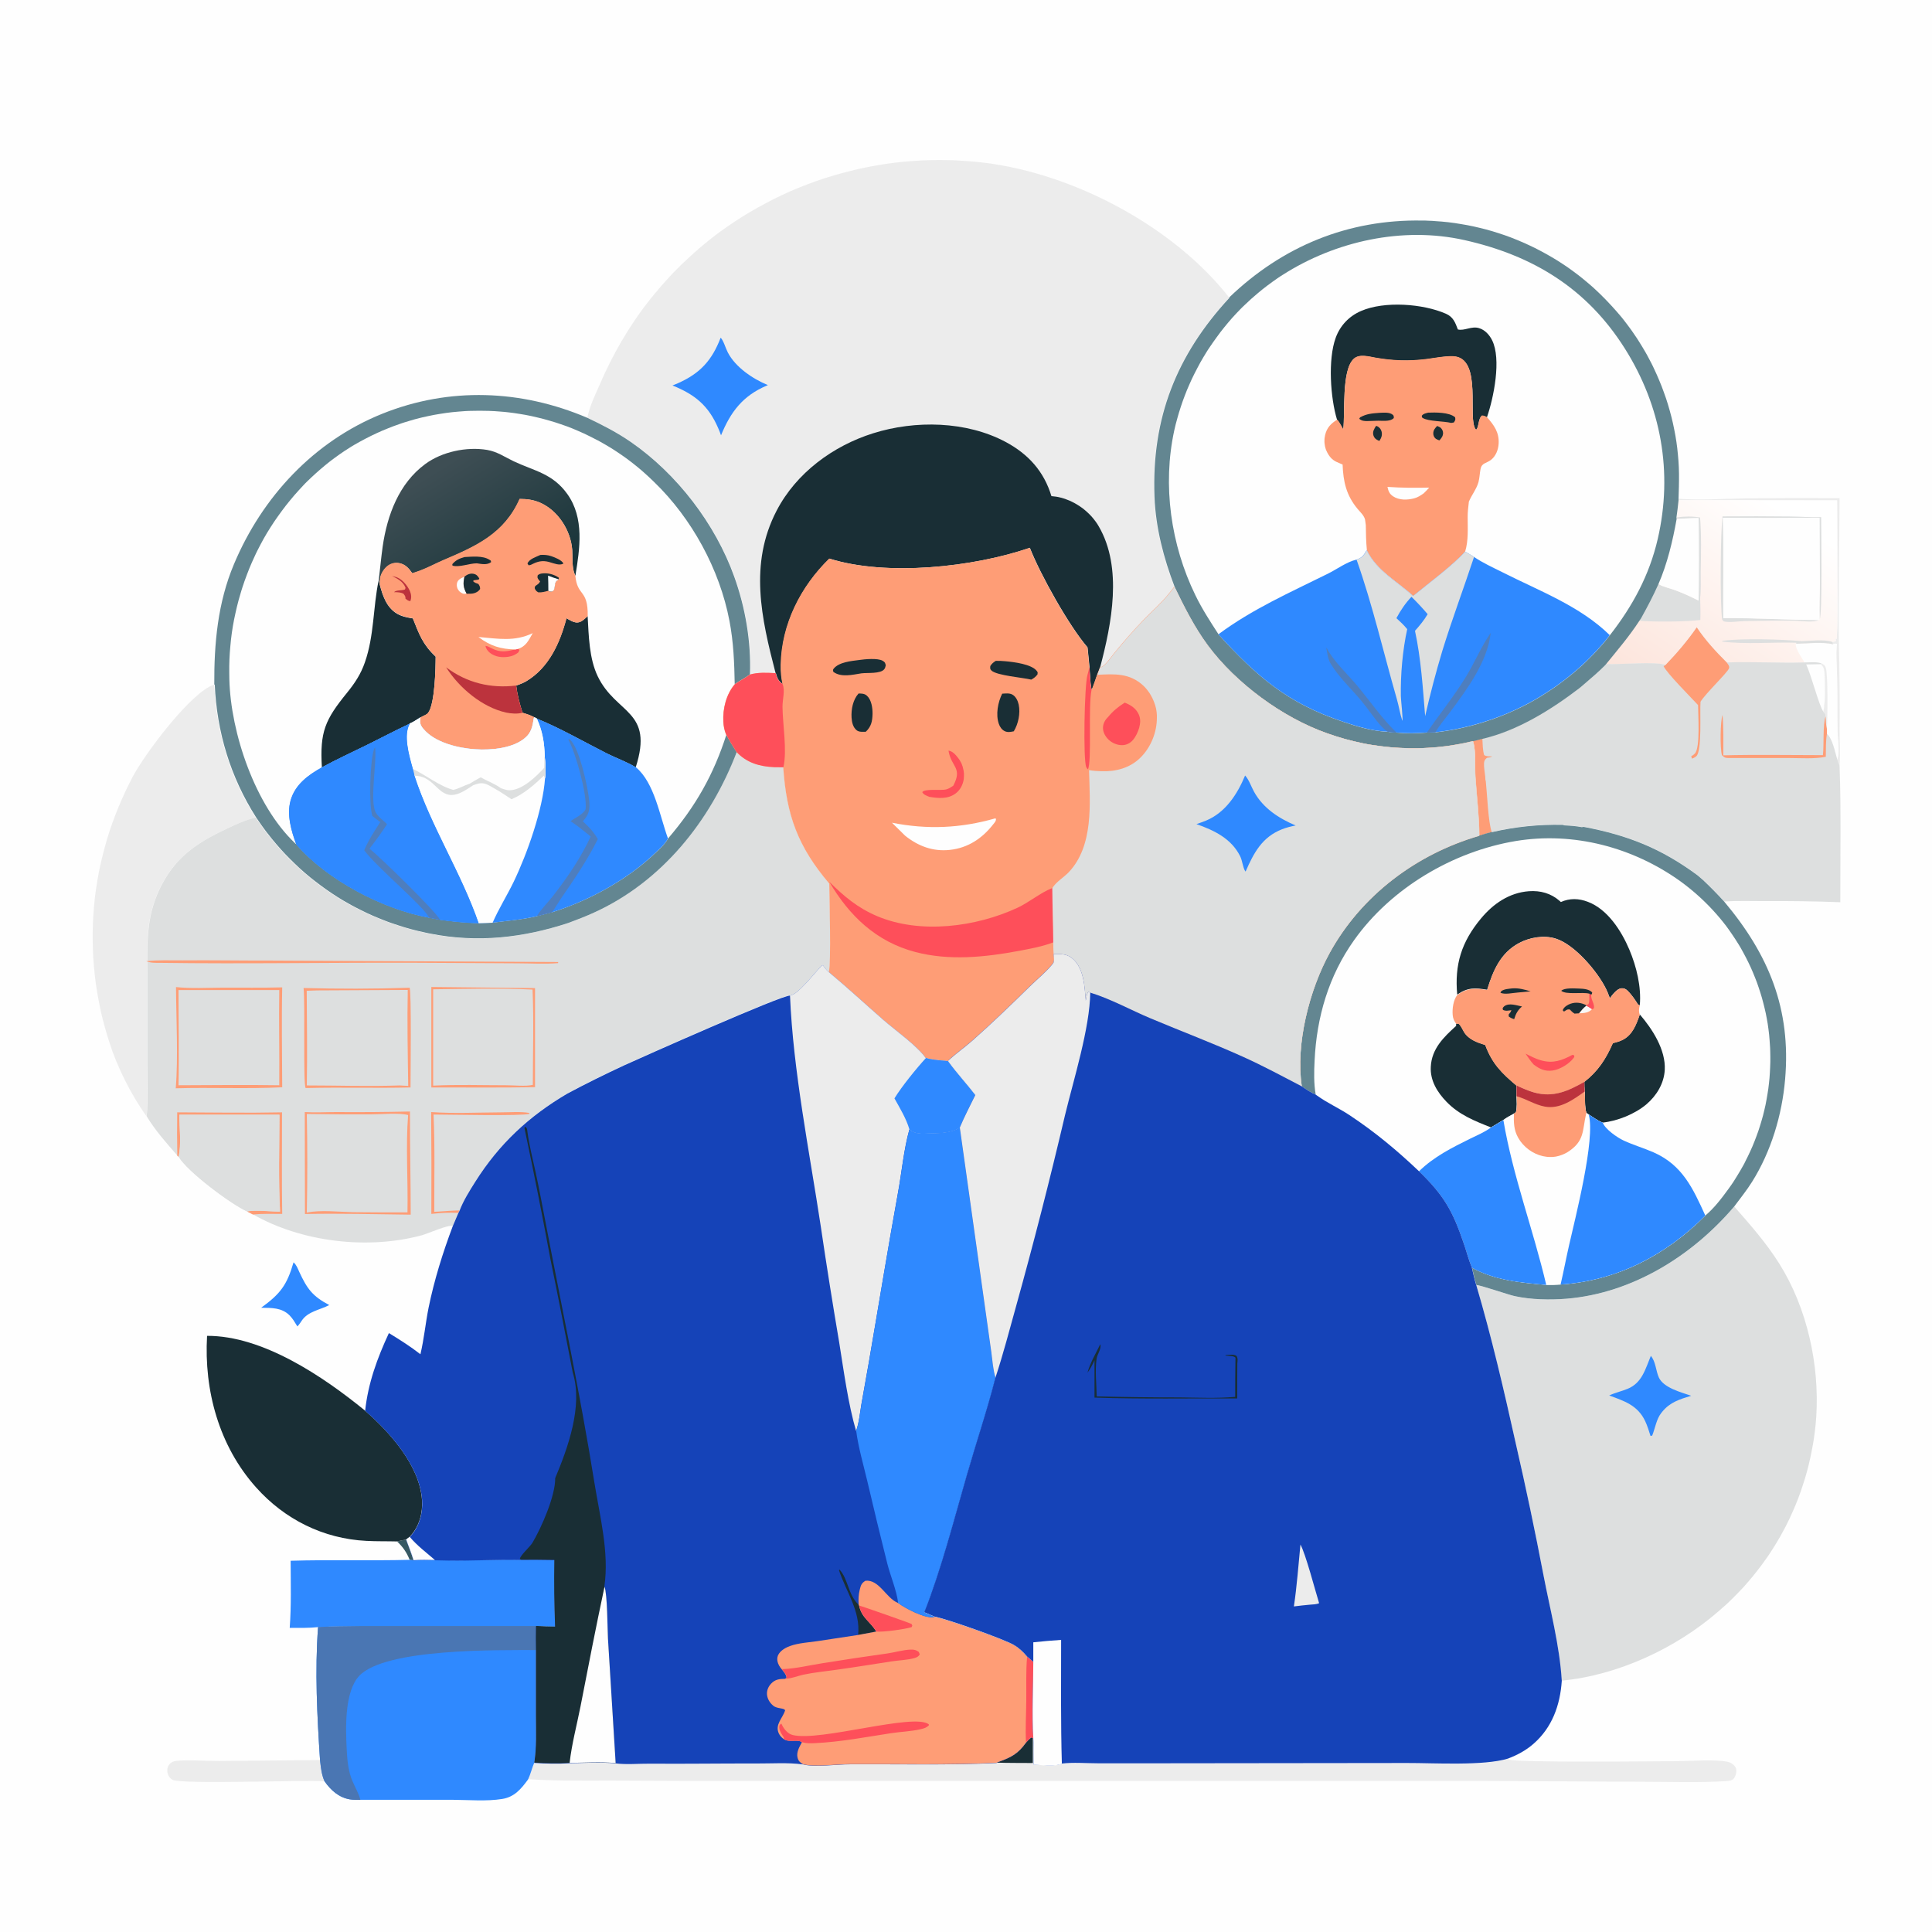 <?xml version="1.0" encoding="UTF-8"?>
<svg id="Layer_1" xmlns="http://www.w3.org/2000/svg" version="1.1" xmlns:xlink="http://www.w3.org/1999/xlink" viewBox="0 0 2090 2090">
  <!-- Generator: Adobe Illustrator 29.1.0, SVG Export Plug-In . SVG Version: 2.1.0 Build 142)  -->
  <defs>
    <style>
      .st0 {
        fill: #fe4f5a;
      }

      .st1 {
        fill: url(#linear-gradient1);
      }

      .st2 {
        fill: #2f89ff;
      }

      .st3 {
        fill: #192e35;
      }

      .st4 {
        fill: #dddfdf;
      }

      .st5 {
        fill: #638691;
      }

      .st6 {
        fill: #375963;
      }

      .st7 {
        fill: #4e7ebe;
      }

      .st8 {
        fill: #4a76b3;
      }

      .st9 {
        fill: #bc333d;
      }

      .st10 {
        fill: #fe9d76;
      }

      .st11 {
        fill: #f8f9f8;
      }

      .st12 {
        fill: #1543b8;
      }

      .st13 {
        fill: #ececec;
      }

      .st14 {
        fill: #fefefe;
      }

      .st15 {
        fill: url(#linear-gradient);
      }
    </style>
    <linearGradient id="linear-gradient" x1="951.1" y1="-358.7" x2="1027.6" y2="-473" gradientTransform="translate(-136.3 1492) scale(2)" gradientUnits="userSpaceOnUse">
      <stop offset="0" stop-color="#fce1d7"/>
      <stop offset="1" stop-color="#fff"/>
    </linearGradient>
    <linearGradient id="linear-gradient1" x1="338.4" y1="-411.5" x2="293.1" y2="-484.9" gradientTransform="translate(-136.3 1492) scale(2)" gradientUnits="userSpaceOnUse">
      <stop offset="0" stop-color="#153237"/>
      <stop offset="1" stop-color="#3e4e54"/>
    </linearGradient>
  </defs>
  <path class="st14" d="M0,0h2090.8v2090.8H0V0Z"/>
  <path class="st6" d="M429.6,1667.5c3.2-.8,6.4-1.5,9.7-2,2.7,7.4,5.8,14.8,8,22.4l-4.1-.4c-3.2-8-7.3-14.1-13.6-19.9Z"/>
  <path class="st13" d="M1816,539.6c24,1.6,48.7,0,72.8-.5,33.7-.3,67.4-.4,101.2-.2-.1,52.2-1.5,104.6-.7,156.8.7,31,1,62.1.7,93.1,0,12.9,1,26.5,0,39.4-1-2.1-1.7-4.4-2.5-6.6,2.7-7.9.5-21.3.3-29.7-.4-19.6-.1-39.3-.5-58.9-.2-11.5-1.6-24.1-.3-35.5,0-.3,0-.6.1-.9-2-.6-2.4-.2-4.3.4l-.9-2.6c1.5-.2,2.9-.2,4.2-1l-.5-2.6,1.3.4c1.4-20.1.8-40.3.8-60.5l-.3-89.4-171.4-.2v-1.5Z"/>
  <path class="st2" d="M317.6,1365.6c3.1,2.8,4.4,6.5,6.1,10.2,8.5,18.4,14.3,26.4,32.5,36-10.2,5.3-23.1,6.8-29.8,16.9-1.2,1.7-2.2,3.4-3.6,5-.4.4-.7.8-1.1,1.2-2.5-4-5-8.5-8.4-11.9-8.6-8.6-19.5-8.1-30.8-8.3,20.6-14.9,27.9-24.4,35-49Z"/>
  <path class="st14" d="M1982.8,696.9c2-.6,2.3-.9,4.3-.4,0,.3,0,.6-.1.9-1.2,11.4.2,23.9.3,35.5.3,19.6,0,39.3.5,58.9.2,8.4,2.3,21.9-.3,29.7-2.3-7.9-5-22.4-11.2-27.8v-5.2c-1.1-4.5-1.1-9.2-1.4-13.7,0-2.8-.7-2.9-2.4-4.9,2.3-12.1,1.9-27.9,1.3-40.2-.2-4.9-.4-7.8-4.1-11.2l.6-1c-5.4-1.9-12.3-1.1-18-1-2.8-4.7-10.2-14.9-9.5-20.3,12-.1,28.4-2.2,40,.6Z"/>
  <path class="st13" d="M1970.3,717.6c2.8,1.5,3.7,1.7,4.8,4.8,2.5,7,1.9,56.2,1.2,66.3-1.1-4.5-1.1-9.2-1.4-13.7,0-2.8-.7-2.9-2.4-4.9,2.3-12.1,1.9-27.9,1.3-40.2-.2-4.9-.4-7.8-4.1-11.2l.6-1Z"/>
  <path class="st13" d="M346.2,1903.9c.9,7.9,1.7,15.8,4.9,23.1-23.9-1.7-156.1,3.7-164.8-1.8-2.8-1.8-4.7-4.8-5.2-8.1-.5-3.1.2-6.3,2.3-8.7,2-2.3,4.5-3.2,7.4-3.5,11.8-1.4,33.4.2,46.2.1l109.1-1Z"/>
  <path class="st2" d="M314.4,1688.4c42.9-1.3,85.9.1,128.8-1l4.1.4c7.7-.6,15.4-.4,23.1-.2l14.5.3c26.2.4,52.5-1.2,78.7-.6,12,0,24.1-.1,36.1.2-.3,24.1,0,48.1.8,72.2-6.9,0-13.8-.3-20.7-.7h-145.2c-30.1.2-60.6-.3-90.6,1.2-10.1,1.1-20.5.8-30.6.8,1.8-24,1.1-48.5,1-72.6Z"/>
  <path class="st13" d="M1110,1884.9c1.8-2.1,3.5-3.9,5.7-5.6l1.6,1h.6c.9,9.4.7,19.3.3,28.7,8.2.3,23.3,2.3,30.6-1,12.4-1.5,26.1-.4,38.6-.4h76.7s257.8-.3,257.8-.3c29,0,83.4,3.4,109.5-4.8.4.3.7.6,1.1.9,5,3.6,162.1,1.9,180.6,1.8,15.9,0,40.9-2.2,55.4.6,3.8.7,8.3,3.5,9.5,7.4,1,3.3-.2,7.7-2.2,10.5-2.2,3.1-7.2,3-10.6,3.2-28.6,1.7-57.8.6-86.4.6l-171.4-.9h-474.2c0-.1-375.4,0-375.4,0l-97-.4c-29.8,0-59.6.5-89.4-1.5,2.7-5.9,4-12.2,6.7-18.1,12.6.8,25.5,1.2,38.1.3,16.4-.2,33.6-1.3,49.8.2,12,1.5,25,.2,37.2.3,38.3.4,76.7-.3,115-.2,16.4,0,34.3-1.2,50.5,1,12.5,3.2,37,0,51-.1,52.6-.3,105.8,1.1,158.4-1.4,1.3-.7.8-.5,2-1,13.8-5,21.1-8.6,29.9-21Z"/>
  <path class="st3" d="M1110,1884.9c1.8-2.1,3.5-3.9,5.7-5.6l1.6,1v26.9c-13.1-.1-26.2,0-39.2-.4,1.3-.7.8-.5,2-1,13.8-5,21.1-8.6,29.9-21Z"/>
  <path class="st13" d="M231.8,740.7c2.4,51.6,17,100.2,44.8,143.8-11.3,2.5-21.1,7.2-31.5,12.1-26,12.2-48.1,25.4-64.1,50-2.2,3.4-4.3,7-6.2,10.6-1.9,3.6-3.6,7.3-5.2,11.1s-2.9,7.7-4.1,11.6-2.2,7.9-3,11.9c-4.2,21-3.4,43.2-3.4,64.6v97c0,17.9,1.1,36.5-.6,54.3-17.3-24.7-31.5-52.7-40.6-81.4-.9-2.9-1.8-5.9-2.7-8.8s-1.7-5.9-2.5-8.9-1.5-5.9-2.3-8.9-1.4-6-2-9c-.6-3-1.2-6-1.8-9-.6-3-1.1-6-1.6-9.1-.5-3-.9-6.1-1.4-9.1-.4-3-.8-6.1-1.1-9.1s-.6-6.1-.9-9.2-.5-6.1-.7-9.2c-.2-3.1-.3-6.1-.4-9.2s-.2-6.1-.2-9.2c0-3.1,0-6.1,0-9.2,0-3.1.1-6.1.2-9.2.1-3.1.3-6.1.5-9.2.2-3.1.4-6.1.7-9.2s.6-6.1.9-9.2c.4-3,.7-6.1,1.2-9.1.4-3,.9-6.1,1.4-9.1.5-3,1-6,1.6-9.1s1.2-6,1.9-9c.7-3,1.3-6,2.1-9,.7-3,1.5-6,2.3-8.9.8-3,1.6-5.9,2.5-8.9.9-2.9,1.8-5.9,2.7-8.8,1-2.9,1.9-5.8,3-8.7,1-2.9,2.1-5.8,3.2-8.6,1.1-2.9,2.2-5.7,3.4-8.6,1.2-2.8,2.4-5.7,3.6-8.5,1.2-2.8,2.5-5.6,3.8-8.4,1.3-2.8,2.7-5.5,4-8.3,1.4-2.7,2.8-5.5,4.2-8.2,12.7-24.2,63.2-92.1,88.2-99.8Z"/>
  <path class="st3" d="M224,1445.1c60.2-.3,125.7,44,170.9,80.9,26.7,23.2,59,59.2,61.6,96.4,1,14-2.8,28.7-12.5,39.2-.3.3-.6.7-.9,1l-3.9,2.9c-3.3.6-6.5,1.2-9.7,2-11-.3-22.1,0-33.1-.6-46.6-2.3-88.6-23.3-119.5-58-40-44.8-56.3-104.7-52.9-163.8Z"/>
  <path class="st15" d="M1815.9,541.1l171.4.2.3,89.4c0,20.1.6,40.4-.8,60.5l-1.3-.4.5,2.6c-1.3.9-2.6.8-4.2,1l.9,2.6c-11.6-2.9-28-.8-40-.6-.8,5.4,6.7,15.6,9.5,20.3-28.1.8-56.3-.8-84.4,0-11.9-11.8-23.1-24-32.4-37.9-9.8,14.2-21.8,28.3-33.8,40.7-10.6-4.2-49.7-.2-64.5-1,12.6-15.4,25.1-30.2,36-46.8l2.1-3.2c6.7-12,13.1-24,18.6-36.6,9.6-22,15.5-46.7,19.7-70.4l-.2-1.6c1-6.2,1.6-12.5,2.3-18.7Z"/>
  <path class="st4" d="M1943.2,695.3c-26.2-.8-54.7,2-80.5-1.3l.8-.8h0c21.7-2.9,63.6-1.6,85.7.4,9.2-.3,24.4-2.2,32.9.8l.9,2.6c-11.6-2.9-28-.8-40-.6l.3-1Z"/>
  <path class="st4" d="M1863.6,558.6c24.4-.2,48.8-.2,73.1.1,11,.1,22.4,1.1,33.4.7,0,12.4,1.5,106.3-1.7,110.7-.5-12.9.2-26,.2-38.9l-.4-71.1c-34.8.4-69.6.4-104.4,0,1,36.1.1,72.3.4,108.4,34.4-.3,68.9,2,103.3,2.1-5.2,3.1-18.6,1.1-24.9.9-18.5-.3-36.9,0-55.4.4-6.4.1-16,1.8-22,.4-1.2-.3-1.5-1.2-2.2-2.1-2.4-14.3-1.9-97.7.5-111.9Z"/>
  <path class="st4" d="M1813.6,559.8c9-1.3,16.6-1.4,25.5,0,1.6,19.8,1,39.6.7,59.4-.1,9,.5,18.6-.6,27.5.2,8,.5,16,.2,24-16.3,2-49.9,2.2-66.3.8l2.1-3.2c6.7-12,13.1-24,18.6-36.6,5.2,3.2,12.4,4.5,18.2,6.7,8.7,3.3,17,7,25.2,11.2.5-29.7.4-59.5,0-89.2-7.9,0-15.8.6-23.7.9l-.2-1.6Z"/>
  <path class="st14" d="M1813.8,561.4c7.9-.3,15.8-.8,23.7-.9.5,29.7.5,59.5,0,89.2-8.3-4.2-16.5-8-25.2-11.2-5.8-2.2-13.1-3.5-18.2-6.7,9.6-22,15.5-46.7,19.7-70.4Z"/>
  <path class="st14" d="M1863.9,560.2c34.8.4,69.6.3,104.4,0l.4,71.1c0,12.9-.8,26-.2,38.9l-.9.6c-34.4-.1-68.9-2.4-103.3-2.1-.3-36.1.6-72.3-.4-108.4Z"/>
  <path class="st2" d="M344,1760.1c30-1.5,60.5-1,90.6-1.1h145.2c-.2,8.6-.2,17.3,0,26v71c0,16.5,1,34.5-1.8,50.8-2.6,5.9-3.9,12.2-6.7,18.1-7.5,10.3-14.8,19.1-28.1,21.2-16.8,2.7-36,1-53,.9h-100.3c-3.8,0-7.8.1-11.5-.5-12-2.1-20.5-9.9-27.3-19.5-3.3-7.3-4-15.2-4.9-23.1-3.1-47.3-5.7-96.5-2.1-143.8Z"/>
  <path class="st8" d="M344,1760.1c30-1.5,60.5-1,90.6-1.1h145.2c-.2,8.6-.2,17.3,0,26-40.6.1-162.6-2-191,27.7-16.2,16.9-14.9,56.7-13.8,78.6.6,11.9,1.5,24.4,6.3,35.5,2.9,6.7,6.7,13.2,8.6,20.3-3.8,0-7.8,0-11.5-.6-12-2.1-20.5-9.9-27.3-19.5-3.3-7.3-4-15.2-4.9-23.1-3.1-47.3-5.7-96.5-2.1-143.8Z"/>
  <path class="st4" d="M1801.7,719.4c12-12.4,24-26.5,33.8-40.7,9.4,14,20.5,26.1,32.4,37.9,28.1-.9,56.3.7,84.4,0,5.6,0,12.6-.9,18,1l-.6,1c3.7,3.4,3.9,6.3,4.1,11.2.5,12.3,1,28.1-1.3,40.2,1.7,2.1,2.5,2.2,2.4,4.9.3,4.6.3,9.3,1.4,13.7v5.2c6.2,5.3,8.8,19.9,11.2,27.8.8,2.2,1.5,4.5,2.5,6.6,1.8,49.1.7,98.7.8,147.8-27.3-1-54.5-1.4-81.8-1.2-14.5,0-29.3-.5-43.8.4-7.4-8.1-15-15.9-23-23.4l-5.7-4.9c-39.3-29.1-75.3-43.4-123.3-52.5l-2.1.3c-6.2-1.2-12.2-1.6-18.5-1.9l-2.1-.6c-26.5-.5-50.8,2-76.6,7.9-4.5,1.3-9,2.4-13.4,3.9-.1-21.3-2.8-42.4-4.2-63.5-.8-12.1.9-27.4-2.6-39l9.9-2.5c37.9-8.8,74.3-31.5,104.9-54.9l5.8-4.9c7.5-6.3,14.7-12.6,21.6-19.5l1.3-1.4c14.8.8,53.9-3.1,64.5,1Z"/>
  <path class="st14" d="M1953.9,718.8l15.8-.3c3.7,3.4,3.9,6.3,4.1,11.2.5,12.3,1,28.1-1.3,40.2-4.9-6.9-12.9-39.2-18.6-51.1Z"/>
  <path class="st10" d="M1975.1,818.7c-12.8,2.5-27.5,1.3-40.6,1.3h-64.8c-3.5,0-4.5-.6-6.9-3-2.2-6.5-1.9-37,.6-43.5,1.3,14.4.8,29.1.9,43.6,35.8-.9,71.8-.2,107.7-.2,1.3-11-.3-33.4,2.9-41.9.3,4.6.3,9.3,1.4,13.7v5.2c-1.3,8-1,16.7-1.2,24.9Z"/>
  <path class="st10" d="M1593.7,801.6l9.9-2.5c.3,5.9.3,12,1.9,17.7,2.7,1.7,5.7,1.5,8.8,1.4-1.9,1.2-3.6,1.3-5.8,1.6-1.9,1.7-2.8,2.7-3.1,5.4-.3,4.6.8,10.3,1.3,15,.1,1.5,0,3.5.6,4.9,1.4,12.7,2.6,44.9,6.5,55.2-4.5,1.3-9,2.4-13.4,3.9-.1-21.3-2.8-42.4-4.2-63.5-.8-12.1.9-27.4-2.6-39Z"/>
  <path class="st10" d="M1801.7,719.4c12-12.4,24-26.5,33.8-40.7,9.4,14,20.5,26.1,32.4,37.9,1.3,2,3.4,3.9,2.5,6.4-1.7,4.7-25.2,27-30.8,36.1-.9,10.8,1.8,53-4.5,58.9-1.4,1.3-3,2-4.7,2.7l-.9-2.6c1.6-.9,2.7-1.6,4-3,6-6.3,3.4-42.5,3.4-52.4-7.4-8-34-34.7-37.2-42l2.1-1.4Z"/>
  <path class="st4" d="M1597.1,1390.2c2.9-.6,35,10.5,41.3,11.9,18,3.9,38.2,4.3,56.5,2.8,70.9-5.9,135.7-46.4,181.1-99.8,17.5,20,34.6,39.3,48.8,61.9,30.1,47.8,43.6,109.5,40,165.5-.2,2.5-.4,5-.6,7.5-.2,2.5-.5,5-.8,7.5-.3,2.5-.6,5-1,7.5s-.7,5-1.2,7.5c-.4,2.5-.9,5-1.4,7.4-.5,2.5-1,4.9-1.5,7.4-.5,2.5-1.1,4.9-1.7,7.4-.6,2.4-1.2,4.9-1.9,7.3-.7,2.4-1.4,4.9-2.1,7.3-.7,2.4-1.5,4.8-2.3,7.2-.8,2.4-1.6,4.8-2.4,7.2-.8,2.4-1.7,4.7-2.6,7.1-.9,2.4-1.8,4.7-2.8,7-1,2.3-1.9,4.7-3,7s-2.1,4.6-3.1,6.9c-1.1,2.3-2.2,4.6-3.3,6.8-1.1,2.3-2.3,4.5-3.5,6.7-1.2,2.2-2.4,4.4-3.6,6.6s-2.5,4.4-3.8,6.5c-1.3,2.2-2.6,4.3-4,6.5-1.3,2.1-2.7,4.2-4.1,6.3-1.4,2.1-2.8,4.2-4.3,6.2-1.5,2.1-2.9,4.1-4.4,6.1-1.5,2-3,4-4.6,6s-3.1,4-4.7,5.9c-1.6,2-3.2,3.9-4.9,5.8-1.6,1.9-3.3,3.8-5,5.7-1.7,1.9-3.4,3.7-5.2,5.5-1.7,1.8-3.5,3.6-5.3,5.4-1.8,1.8-3.6,3.5-5.4,5.3-1.8,1.7-3.7,3.5-5.6,5.1-1.9,1.7-3.8,3.4-5.7,5-45.9,40-108.8,69.2-169.6,75-2.3-38.2-12.6-76.8-19.8-114.3-9.1-47.7-19.1-95.3-30-142.6-12.8-57.6-26-114.6-42.7-171.2Z"/>
  <path class="st2" d="M1785.8,1466.7c5.4,6.3,5.4,16.1,8.7,23.4,5,11.2,24.2,16.1,35,19.8-12.4,3.8-22.9,6.9-31.4,17.4-.4.5-.7.9-1.1,1.4-5.1,6.4-6.6,16.7-9.7,24.3l-1.8.4c-1.7-5.4-3.4-11-5.8-16.1-8.1-17.1-22.5-21.7-38.9-27.7,6.3-3,13.4-4.5,19.9-7.2,15.7-6.4,19.2-21.4,25.2-35.8Z"/>
  <path class="st14" d="M1613.9,900.2c25.8-5.9,50.1-8.4,76.6-7.9l2.1.6c6.3.3,12.3.7,18.5,1.9l2.1-.3c48,9.1,84,23.4,123.3,52.5l5.7,4.9c8,7.5,15.6,15.3,23,23.4,48.1,57.3,72.5,116,65.9,192.3-3.3,38.5-15.1,77.9-35.7,110.8-5.8,9.3-12.8,17.9-19.3,26.7-45.4,53.4-110.1,93.8-181.1,99.8-18.3,1.5-38.6,1.1-56.5-2.8-6.3-1.3-38.4-12.4-41.3-11.9-2-6.2-3.4-12.7-4.8-19-3.3-8.3-5.7-17.2-8.6-25.7-12.1-35.6-21.4-52.1-48.6-78.5-23.8-22.5-47.8-42.5-75.2-60.7-11.4-7.6-24.2-13.2-35.3-21.3l-1.1-.8c-5.2-2.2-10.4-5.6-15-8.9-7-45.7,8.2-104.6,30.1-144.5,34.3-62.4,93.9-107,161.8-126.8,4.4-1.5,8.9-2.6,13.4-3.9Z"/>
  <path class="st3" d="M1744.8,1128.4c3.4-.9,7.1-1.8,10.2-3.4,11.1-5.4,15.1-16.8,18.9-27.6,13.5,15.6,28.2,38.3,27,60-.8,14.7-8.8,27.8-19.8,37.2-12.4,10.5-31.3,18.1-47.4,19.8-5.2-1.8-10.6-6-15.3-8.9l-2.4-1.6c-2.1-6.8-1.1-15.8-1.8-23.1-.4-3.4-.3-7-.4-10.5,14.9-11.5,23.4-24.7,30.9-41.9Z"/>
  <path class="st3" d="M1575.3,1107.4c1.5,0,2.3-.5,3.4.7,2.2,2.4,3.5,5.7,5.2,8.5,5,8,14.3,11.2,22.8,13.8,7.5,20.2,17.6,30.2,33.8,43.9v11.6c.1,5.6.8,11.7-.6,17.1-.7.6-1.4,1.4-2.3,1.7-3.8,2.1-7.8,4.2-11.3,6.8-4.5,2.7-8.9,5.4-13.4,8.1-17.8-7-34.4-13.6-48-27.6-10-10.3-17.9-23-17.1-37.9.9-19.5,13.9-32.1,27.4-44.3v-2.4Z"/>
  <path class="st3" d="M1576.4,1076.1c-3-32.6,4.5-57,25.7-82.5,13.3-16,30.6-27.9,51.8-29.5,12.4-.9,23.8,2.2,33.2,10.4.5.4.9.8,1.4,1.3,9.6-4.3,19.5-4,29.3-.2,21.4,8.1,36.3,31.6,44.8,51.7,7.7,18.2,13.1,40.3,11.3,60.2l-1.8-.7c-3.2-5.1-7.1-10.9-11.4-15.1-2-1.9-4-2.9-6.8-2.6-4.9.5-9.7,7.2-12.4,10.7-1.3-3.5-2.6-7-4.3-10.4-9.3-18.7-33.8-47.6-54.1-54-12.8-4.1-28.5-1.4-40.1,4.9-19.9,10.8-27.9,29.9-34.2,50.4-13.2-2.2-21-2.6-32.4,5.2Z"/>
  <path class="st5" d="M1613.9,900.2c25.8-5.9,50.1-8.4,76.6-7.9l2.1.6c6.3.3,12.3.7,18.5,1.9l2.1-.3c48,9.1,84,23.4,123.3,52.5l5.7,4.9c8,7.5,15.6,15.3,23,23.4,48.1,57.3,72.5,116,65.9,192.3-3.3,38.5-15.1,77.9-35.7,110.8-5.8,9.3-12.8,17.9-19.3,26.7-45.4,53.4-110.1,93.8-181.1,99.8-18.3,1.5-38.6,1.1-56.5-2.8-6.3-1.3-38.4-12.4-41.3-11.9-2-6.2-3.4-12.7-4.8-19,24.5,13.8,53,16.3,80.5,18.7,5.2,0,10.2,0,15.3-.4,61-4.1,113.8-31.6,156.6-74.6,9.5-7.8,18-19.1,25.2-29,1.1-1.6,2.3-3.2,3.4-4.8,1.1-1.6,2.2-3.2,3.2-4.9s2.1-3.3,3.1-5c1-1.7,2-3.3,3-5,1-1.7,1.9-3.4,2.9-5.1s1.9-3.4,2.7-5.2c.9-1.7,1.8-3.5,2.6-5.2.9-1.8,1.7-3.5,2.5-5.3.8-1.8,1.6-3.6,2.4-5.4.8-1.8,1.5-3.6,2.2-5.4s1.4-3.6,2.1-5.5c.7-1.8,1.3-3.7,2-5.5.6-1.8,1.2-3.7,1.8-5.6.6-1.9,1.2-3.7,1.7-5.6.5-1.9,1.1-3.8,1.6-5.7.5-1.9,1-3.8,1.4-5.7.5-1.9.9-3.8,1.3-5.7.4-1.9.8-3.8,1.1-5.8.4-1.9.7-3.8,1-5.8.3-1.9.6-3.9.9-5.8.3-1.9.5-3.9.7-5.8.2-1.9.4-3.9.6-5.8.2-1.9.3-3.9.4-5.8.1-2,.2-3.9.3-5.9,0-2,.1-3.9.2-5.9,0-2,0-3.9,0-5.9,0-2,0-3.9-.1-5.9,0-2-.2-3.9-.3-5.9-.1-2-.2-3.9-.4-5.9s-.3-3.9-.5-5.8c-.2-1.9-.4-3.9-.7-5.8-.3-1.9-.5-3.9-.8-5.8-.3-1.9-.6-3.8-1-5.7-.3-1.9-.7-3.8-1.1-5.7-.4-1.9-.8-3.8-1.3-5.7-.4-1.9-.9-3.8-1.4-5.6-.5-1.9-1-3.7-1.5-5.6-.5-1.9-1.1-3.7-1.7-5.6-.6-1.8-1.2-3.7-1.8-5.5-.6-1.8-1.3-3.7-1.9-5.5-.7-1.8-1.4-3.6-2.1-5.4-.7-1.8-1.4-3.6-2.2-5.4-.8-1.8-1.5-3.6-2.3-5.3s-1.6-3.5-2.5-5.3c-.8-1.7-1.7-3.5-2.6-5.2-.9-1.7-1.8-3.4-2.7-5.1-.9-1.7-1.9-3.4-2.8-5.1s-2-3.3-3-5c-1-1.7-2-3.3-3.1-4.9-1.1-1.6-2.1-3.2-3.2-4.8-1.1-1.6-2.2-3.2-3.3-4.8-1.1-1.6-2.3-3.1-3.4-4.7-1.2-1.5-2.4-3.1-3.6-4.6-1.2-1.5-2.4-3-3.7-4.5-1.2-1.5-2.5-3-3.8-4.4-1.3-1.5-2.6-2.9-3.9-4.3-1.3-1.4-2.6-2.8-4-4.2-1.3-1.4-2.7-2.8-4.1-4.1-1.4-1.4-2.8-2.7-4.2-4-1.4-1.3-2.8-2.6-4.3-3.9-1.4-1.3-2.9-2.6-4.4-3.8-1.5-1.2-3-2.5-4.5-3.7-1.5-1.2-3-2.4-4.6-3.6-1.5-1.2-3.1-2.3-4.7-3.5-51.3-36.7-115.3-53.7-177.9-43.4-67.9,11.3-134.9,50.9-174.9,107.3-27.5,38.7-40.5,83.2-42.7,130.3-.6,12.1-.9,24.8,1.2,36.7-5.2-2.2-10.4-5.6-15-8.9-7-45.7,8.2-104.6,30.1-144.5,34.3-62.4,93.9-107,161.8-126.8,4.4-1.5,8.9-2.6,13.4-3.9Z"/>
  <path class="st10" d="M1608.8,1070.8c6.3-20.6,14.3-39.7,34.2-50.4,11.7-6.3,27.3-9,40.1-4.9,20.2,6.4,44.8,35.2,54.1,54,1.7,3.3,3,6.9,4.3,10.4,2.7-3.5,7.5-10.2,12.4-10.7,2.8-.3,4.8.7,6.8,2.6,4.4,4.2,8.2,10,11.4,15.1l1.8.7c-.9,3-1.3,7.1,0,10-3.8,10.9-7.8,22.2-18.9,27.6-3.2,1.6-6.8,2.4-10.2,3.4-7.6,17.2-16.1,30.3-30.9,41.9-17.6,10.1-33.5,17.3-54.3,11.6-6.7-1.8-12.9-4.7-19.1-7.6-16.2-13.7-26.3-23.7-33.8-43.9-8.5-2.7-17.8-5.9-22.8-13.8-1.7-2.7-3-6.1-5.2-8.5-1.1-1.2-1.9-.7-3.4-.7-2.2-3.1-3.5-5.7-3.8-9.5-.6-6.7.6-16.4,5-21.8,11.4-7.8,19.2-7.5,32.4-5.3Z"/>
  <path class="st11" d="M1716,1087.9c2.1,1.2,4.3,2.4,6.2,3.8-3.9,4.2-8.7,4.2-14.1,4.5,2.5-3.1,4.8-5.8,7.9-8.3Z"/>
  <path class="st0" d="M1719.2,1074.9l2.1,1.2c-.5,5.3,4.1,10.1,2.9,14.7-1.8,1-1,1-2.1.8-2-1.4-4.1-2.5-6.2-3.8l.2-.5,2.3-1c1.4-3.4.8-7.8.8-11.5Z"/>
  <path class="st3" d="M1636.1,1069.2c7-.5,13,1.3,19.7,3.2l-13.9,1.3c-5,.3-14.6,2.6-18.8.1l1.1-1.7c3.4-2.3,7.9-2.4,11.9-2.9Z"/>
  <path class="st3" d="M1719.2,1074.9c-7.4-2-25,1.5-30.3-3.1,3.7-3.4,14.1-2.5,19-2.4,4.9.2,11.1.5,14.5,4.2-.5,2,0,1.3-1.1,2.4l-2.1-1.2Z"/>
  <path class="st3" d="M1638,1102.5c-2.3-.7-3.8-1.4-5.8-2.8l-.2-2.2c1.4-1.6,2.3-2.6,3-4.7-3.2.4-6.1,1.2-9.1-.3l-.4-1.8c.5-.8.9-1.5,1.7-2.1,5.2-4.1,13.5-.9,19.3.2-4.6,3.8-6.8,8-8.5,13.7Z"/>
  <path class="st3" d="M1708.1,1096.2l-4.8.3c-1.5-.9-2.5-1.7-3.7-3l-1.3-1.4c-3.1-.5-3.8.6-6.4,2.2l-1.3-1.3c0-.3.1-.7.3-1,1.3-2.9,5.2-5.2,8.1-6.2,5.8-2,11.8-1.1,17.1,1.7l-.2.5c-3.1,2.4-5.4,5.2-7.9,8.3Z"/>
  <path class="st0" d="M1701,1141.2l1.9.4c.2,2.1.5,1.3-.7,3-4.8,6.4-15,12.5-22.8,13.5-8.1,1.1-14-1.7-20.3-6.5-3.3-3.5-6-7.8-8.8-11.8,5.4,2.7,11,5.7,16.9,7.3,12.9,3.6,22.5.1,33.8-6Z"/>
  <path class="st14" d="M1713.9,1170.3c0,3.4,0,7,.4,10.5.7,7.3-.3,16.3,1.8,23.1l2.4,1.6c4.7,2.9,10.1,7.1,15.3,8.9,2.7,7.3,15.9,16.3,22.8,19.5,10.4,4.8,21.7,8.1,32.2,12.7,31.3,13.8,42.6,39,56,68.4-42.9,43-95.6,70.5-156.6,74.6-5.2.4-10.1.5-15.3.4-27.5-2.4-56-4.9-80.5-18.7-3.3-8.3-5.7-17.2-8.6-25.7-12.1-35.6-21.4-52.1-48.6-78.5,16.3-15.9,35.6-25.5,55.8-35.5,7.4-3.6,15.5-7,22.1-11.9,4.4-2.7,8.9-5.4,13.4-8.1,3.5-2.7,7.5-4.7,11.3-6.8.9-.3,1.6-1.1,2.3-1.7,1.4-5.5.8-11.5.7-17.1v-11.6c6.2,2.9,12.4,5.7,19.1,7.6,20.7,5.7,36.7-1.6,54.3-11.6Z"/>
  <path class="st10" d="M1713.9,1170.3c0,3.4,0,7,.4,10.5.7,7.3-.3,16.3,1.8,23.1-.1.5-.3,1.1-.4,1.6-4,17.6-1.4,29-19.7,40.7-1,.6-2,1.2-3.1,1.7-1,.5-2.1,1-3.2,1.4s-2.2.8-3.3,1.1c-1.1.3-2.3.6-3.4.8-1.2.2-2.3.3-3.5.4-1.2,0-2.3,0-3.5,0-1.2,0-2.3-.1-3.5-.3-1.2-.2-2.3-.4-3.5-.6-11-2.5-21.1-10-26.6-19.8-4.9-8.6-4.9-16.6-4.7-26.2.9-.3,1.6-1.1,2.3-1.7,1.4-5.5.8-11.5.7-17.1v-11.6c6.2,2.9,12.4,5.7,19.1,7.6,20.7,5.7,36.7-1.6,54.3-11.6Z"/>
  <path class="st9" d="M1713.9,1170.3c0,3.4,0,7,.4,10.5-12.6,8.9-26.7,19.3-43.1,16.3-10.9-2-20.2-8.4-30.6-11.2v-11.6c6.2,2.9,12.4,5.7,19.1,7.6,20.7,5.7,36.7-1.6,54.3-11.6Z"/>
  <path class="st2" d="M1626.3,1211.6c10.2,60.5,32.4,118.7,46.4,178.4-27.5-2.4-56-4.9-80.5-18.7-3.3-8.3-5.7-17.2-8.6-25.7-12.1-35.6-21.4-52.1-48.6-78.5,16.3-15.9,35.6-25.5,55.8-35.5,7.4-3.6,15.5-7,22.1-11.9,4.4-2.7,8.9-5.4,13.4-8.1Z"/>
  <path class="st2" d="M1718.5,1205.5c4.7,2.9,10.1,7.1,15.3,8.9,2.7,7.3,15.9,16.3,22.8,19.5,10.4,4.8,21.7,8.1,32.2,12.7,31.3,13.8,42.6,39,56,68.4-42.9,43-95.6,70.5-156.6,74.6,3.3-14,5.9-28.1,9.1-42.1,6.5-28.9,29-115.9,21.3-141.9Z"/>
  <path class="st4" d="M796.8,813.4c11,11.8,25.3,15.9,40.9,16.5,3.3.1,6.6.2,9.8.1,3.6,52,15.8,85.9,49.8,125.9,0,16.2,2.2,85.4-.5,95.7l-1.3-1.2c-1.6-1.5-2.9-3.2-4.2-5-.9-1.1-.5-.7-1.7-1.5-6.7,6.3-26.3,32.5-34.7,32.8-7.4-1.5-162.3,67.4-180.3,75.8-20.4,9.4-40.9,19.5-60.7,30.2-41.5,24.5-73.7,54.4-99.6,95.3-6.2,9.8-13,20.6-17.1,31.5l-1.4,2.7-5.9,13.9c-5.4-1.3-26.5,8.2-33.3,10.1-58.3,15.9-130.1,7.6-182.9-22.5l-6.4-3.3c-17.3-7.7-64.8-43.3-73.9-59.1l-1.4-1.1c-11.9-13.7-23.9-27-33.3-42.6,1.7-17.8.7-36.4.7-54.3v-97c0-21.4-.9-43.5,3.3-64.6.8-4,1.8-8,3-11.9s2.5-7.8,4.1-11.6c1.6-3.8,3.3-7.5,5.2-11.1,1.9-3.6,4-7.2,6.2-10.6,16-24.6,38.1-37.8,64.1-50,10.4-4.9,20.2-9.6,31.5-12.1,1.3,2,2.7,4,4.1,6,1.4,2,2.8,4,4.2,5.9,1.4,2,2.9,3.9,4.4,5.8,1.5,1.9,3,3.8,4.5,5.7,1.5,1.9,3.1,3.7,4.7,5.6,1.6,1.8,3.2,3.7,4.8,5.5,1.6,1.8,3.3,3.6,4.9,5.3,1.7,1.8,3.4,3.5,5.1,5.2,1.7,1.7,3.4,3.4,5.2,5.1,1.8,1.7,3.5,3.3,5.3,5,1.8,1.6,3.6,3.2,5.4,4.8,1.8,1.6,3.7,3.1,5.6,4.7,1.9,1.5,3.8,3,5.7,4.5,1.9,1.5,3.8,3,5.8,4.4,1.9,1.4,3.9,2.9,5.9,4.3,2,1.4,4,2.8,6,4.1,2,1.3,4.1,2.7,6.1,4,2,1.3,4.1,2.6,6.2,3.8,2.1,1.2,4.2,2.5,6.3,3.6,2.1,1.2,4.2,2.4,6.4,3.5,2.1,1.1,4.3,2.2,6.5,3.3s4.4,2.1,6.5,3.2c2.2,1,4.4,2,6.6,3,2.2,1,4.5,1.9,6.7,2.8s4.5,1.8,6.8,2.7c2.3.9,4.5,1.7,6.8,2.5,2.3.8,4.6,1.6,6.9,2.3,2.3.8,4.6,1.5,6.9,2.2,2.3.7,4.7,1.4,7,2,2.3.6,4.7,1.2,7,1.8,2.4.6,4.7,1.1,7.1,1.6s4.7,1,7.1,1.5c50.9,10.1,100.4,4.5,149.3-11.6,8.8-3.2,17.6-6.7,26.2-10.5,74.6-33.3,127.4-99.6,156-174.7Z"/>
  <path class="st10" d="M466.4,1203c25.1,1.8,51.1.4,76.3.3,9.6,0,20.1-1,29.6.6l.6,1c-7.5,2.6-88.5.8-103.9.8,1.6,34.9.7,70.2.8,105.2,9.1-.5,18.1-1.3,27.2-1.5l-1.4,2.7c-9.8-.5-19.3,0-29,1.1.2-36.8.1-73.6-.2-110.3Z"/>
  <path class="st10" d="M191.7,1203.3c37.8.1,75.7.8,113.4,0,0,36.6-.4,73.3.2,109.9-10.6,0-21.2-.4-31.8.6l-6.4-3.3c11-1.7,24.6.2,35.8.2-1.7-34.8-.7-70-.6-104.8h-108.2c-.2,14.2,2.3,32-.9,45.5l-1.4-1.1c-.3-15.6-.3-31.3-.1-46.9Z"/>
  <path class="st10" d="M158.3,1039.8c12.7-1.5,26.2-.8,39-.9,31.2-.3,62.5.3,93.8.2l312.7,1.6c.2.5,0,.1-.2,1.2-14.3,1.2-29.3.2-43.6.2l-112.4-.6c-91.4-.3-182.9,1.4-274.3.1-5.2,0-10.2.2-15.1-1.8Z"/>
  <path class="st4" d="M194.1,1205.9h108.2c-.1,34.7-1.2,69.9.6,104.7-11.3,0-24.8-1.9-35.8-.2-17.3-7.7-64.8-43.3-73.9-59.1,3.2-13.6.8-31.3.9-45.4Z"/>
  <path class="st10" d="M466.6,1067.7l112.2,1.2v107.2c-37.4.7-74.8.2-112.2.3v-108.6Z"/>
  <path class="st4" d="M468.5,1070.2c35.7-.4,72-1.5,107.6.3,1.5,34.1.3,68.9.3,103.1-8.1,1.8-20.1.4-28.6.4-26.3,0-52.9-.9-79.2.4v-104.3Z"/>
  <path class="st10" d="M442.5,1068.4h.6c2.1,3.5,1,95.7,1,108-37.2.9-74.5-.3-111.7.6h-1.8c-2.8-4.6-.4-92.5-2.2-108.2,37.8,1,76.3,1,114-.3Z"/>
  <path class="st4" d="M343.1,1071.4l98-.5c-.7,34.6,0,69.3.5,103.8l-9.4-.5c-33.3,1.2-66.9,0-100.3,0,.6-34.1.1-68.3-.1-102.4l11.3-.4Z"/>
  <path class="st10" d="M190.4,1067.8c16.4,1.7,33.5.7,50,.6,21.6-.1,43.3.3,64.9-.3-.8,36-.1,72.1,0,108.1-38.2,1.9-76.9,0-115.2,1.1,2.8-32.7.5-75.6.3-109.5Z"/>
  <path class="st4" d="M193.1,1071h109c-.5,34.3.3,68.7,0,103-36.3-.6-72.7-.1-109,0,.8-34.3,0-68.7,0-103Z"/>
  <path class="st10" d="M329.6,1203c11.4.7,23,0,34.5,0,26.5.2,52.9,0,79.4-.6-.1,37.2.8,74.4.8,111.6-38.1-.4-76.4-1.5-114.4-.7l-.2-110.3Z"/>
  <path class="st4" d="M332,1205.1c23.3.4,46.7.5,70,.4,11.4,0,29.1-1.9,39.5.7-2.7,33.3,0,71.3-.7,105.3-19.7.1-39.4,0-59-.2-15.8-.3-34.4-2.6-49.9.4.7-35.6.7-71.1,0-106.7Z"/>
  <path class="st13" d="M635.4,452.1c2.3-12.7,8.9-25.9,14.1-37.7,1.6-3.8,3.3-7.6,5.1-11.4,1.8-3.8,3.6-7.5,5.5-11.3,1.9-3.7,3.8-7.4,5.8-11.1,2-3.7,4-7.3,6.1-10.9,2.1-3.6,4.3-7.2,6.5-10.7,2.2-3.5,4.5-7,6.8-10.5,2.3-3.5,4.7-6.9,7.1-10.3s4.9-6.7,7.5-10c2.5-3.3,5.1-6.6,7.8-9.8,2.6-3.2,5.3-6.4,8.1-9.6s5.5-6.2,8.4-9.3c2.8-3.1,5.7-6.1,8.7-9,2.9-3,5.9-5.9,9-8.7,3-2.9,6.1-5.7,9.2-8.5,3.1-2.8,6.3-5.5,9.5-8.2s6.4-5.3,9.7-7.9c2.6-2,5.2-4,7.8-5.9,2.6-1.9,5.3-3.8,8-5.7,2.7-1.9,5.4-3.7,8.1-5.5,2.7-1.8,5.5-3.6,8.2-5.3,2.8-1.7,5.6-3.5,8.4-5.1,2.8-1.7,5.6-3.3,8.5-4.9,2.8-1.6,5.7-3.2,8.6-4.7,2.9-1.5,5.8-3,8.7-4.5s5.9-2.9,8.8-4.3c3-1.4,5.9-2.7,8.9-4.1,3-1.3,6-2.6,9-3.8,3-1.2,6.1-2.5,9.1-3.6,3.1-1.2,6.1-2.3,9.2-3.4s6.2-2.2,9.3-3.2c3.1-1,6.2-2,9.4-2.9,3.1-.9,6.3-1.9,9.4-2.7,3.2-.9,6.3-1.7,9.5-2.5,3.2-.8,6.4-1.5,9.5-2.3,3.2-.7,6.4-1.4,9.6-2s6.4-1.2,9.6-1.8c3.2-.6,6.5-1.1,9.7-1.6,3.2-.5,6.5-.9,9.7-1.3s6.5-.8,9.7-1.1c3.3-.3,6.5-.6,9.8-.8s6.5-.4,9.8-.6c3.3-.2,6.5-.3,9.8-.4,3.3,0,6.5-.1,9.8-.1,3.3,0,6.5,0,9.8.1,3.3,0,6.5.2,9.8.4,3.3.2,6.5.4,9.8.6,3.3.2,6.5.5,9.8.8s6.5.7,9.8,1.1c96.5,11.9,204.3,68.8,264.6,145.9-57.4,62-84.5,130.3-81.2,215.6,1.3,33.3,9.9,66.2,21.8,97.3l-6,7.6c-7.9,9.9-17.8,18.4-26.6,27.5-11.3,11.7-22,23.9-32.2,36.5-3.4,4.2-10.4,14.9-15.5,15.5l-3.1,8c-1.9,5.6-3.7,11.2-6,16.6-1.8-8.1-1.7-16.8-2.4-25-.7-7-1.3-14.1-2.1-21.2-20.2-23.5-51-78.6-62.4-107.7-61,21-154.9,31.2-216.8,11.7-30.9,30.1-51.7,71-52.4,114.9-.1,6.8.4,14.1,2,20.8-4.8-3.2-6.1-6.4-7.6-11.9-9.3-.4-18.6-1.1-27.7,1.5,1.2-35.4-5.1-72.2-17-105.7-20.4-57.1-62-111.3-111.8-145.7-14.9-10.3-30.8-18.5-47.1-26.2Z"/>
  <path class="st2" d="M779.6,365.3c3.2,3.3,5.4,11.6,7.7,15.9,8.2,16,27.2,28.8,43.4,35.4l-1.4.6c-25.8,11-38.9,28.3-49.3,53.7-.9-2.6-1.9-5.1-3-7.6-10.5-24.5-25.2-36.5-49.5-46.3,2-.8,3.9-1.6,5.8-2.4,24.2-10.7,36.9-24.8,46.3-49.3Z"/>
  <path class="st3" d="M839,728.1c-15.4-59.3-28.8-118.1,1.1-175.6,21.2-40.9,61.1-70.2,104.5-83.8,45.4-14.3,100.8-13.3,143.3,9.4,24.5,13.1,41.5,31.9,49.5,58.6,3.4.3,6.7.7,10,1.6,1.1.3,2.1.6,3.2.9,1.1.3,2.1.7,3.1,1.1,1,.4,2.1.8,3.1,1.2,1,.4,2,.9,3,1.4,1,.5,2,1,2.9,1.5,1,.5,1.9,1.1,2.9,1.7.9.6,1.9,1.2,2.8,1.8.9.6,1.8,1.3,2.7,1.9.9.7,1.7,1.4,2.6,2.1.8.7,1.7,1.4,2.5,2.2.8.7,1.6,1.5,2.4,2.3.8.8,1.5,1.6,2.3,2.4.7.8,1.4,1.7,2.1,2.5.7.9,1.4,1.7,2,2.6.6.9,1.3,1.8,1.9,2.7.6.9,1.2,1.9,1.7,2.8,26.1,44.9,13.9,105.5,1.5,152.5l-3.1,8c-1.9,5.6-3.7,11.2-6,16.6-1.8-8.1-1.7-16.8-2.4-25-.7-7-1.3-14.1-2.1-21.2-20.2-23.5-51-78.6-62.4-107.7-61,21-154.9,31.2-216.8,11.7-30.9,30.1-51.7,71-52.4,114.9-.1,6.8.4,14.1,2,20.8-4.8-3.2-6.1-6.4-7.6-11.9Z"/>
  <path class="st5" d="M1329.6,321.9c57.8-55.6,128.9-84.8,209.1-83.3,2.3,0,4.7,0,7,.2,2.3,0,4.7.2,7,.4,2.3.1,4.7.3,7,.5,2.3.2,4.6.4,7,.7,2.3.3,4.6.6,6.9.9,2.3.3,4.6.7,6.9,1.1,2.3.4,4.6.8,6.9,1.2,2.3.4,4.6.9,6.9,1.4,2.3.5,4.6,1,6.8,1.6,2.3.6,4.5,1.1,6.8,1.7,2.3.6,4.5,1.2,6.7,1.9,2.2.7,4.5,1.4,6.7,2.1,2.2.7,4.4,1.5,6.6,2.2,2.2.8,4.4,1.6,6.6,2.4s4.4,1.7,6.5,2.6c2.2.9,4.3,1.8,6.4,2.7,2.1.9,4.3,1.9,6.4,2.9,2.1,1,4.2,2,6.3,3,2.1,1,4.2,2.1,6.2,3.2,2.1,1.1,4.1,2.2,6.1,3.3,2,1.1,4.1,2.3,6.1,3.5s4,2.4,6,3.6c2,1.2,3.9,2.5,5.9,3.8,1.9,1.3,3.9,2.6,5.8,3.9,1.9,1.3,3.8,2.7,5.7,4.1,1.9,1.4,3.7,2.8,5.6,4.2,1.8,1.4,3.7,2.9,5.5,4.4,1.8,1.5,3.6,3,5.4,4.5,1.8,1.5,3.5,3.1,5.3,4.6,1.7,1.6,3.4,3.1,5.1,4.8,1.7,1.6,3.4,3.2,5,4.9,1.7,1.6,3.3,3.3,4.9,5,1.6,1.6,3.2,3.3,4.7,5,1.6,1.7,3.1,3.4,4.6,5.1,1.5,1.7,3,3.5,4.5,5.2s2.9,3.5,4.3,5.3c1.4,1.8,2.8,3.6,4.2,5.5,1.4,1.8,2.7,3.7,4.1,5.6s2.6,3.8,3.9,5.7c1.3,1.9,2.6,3.8,3.8,5.8,1.2,1.9,2.5,3.9,3.6,5.8,1.2,2,2.4,3.9,3.5,5.9,1.1,2,2.3,4,3.3,6,1.1,2,2.2,4.1,3.2,6.1,1,2,2.1,4.1,3,6.2,1,2.1,2,4.2,2.9,6.3.9,2.1,1.8,4.2,2.7,6.3s1.7,4.2,2.6,6.4c.8,2.1,1.6,4.3,2.4,6.5.8,2.2,1.5,4.3,2.3,6.5.7,2.2,1.4,4.4,2.1,6.6.7,2.2,1.3,4.4,1.9,6.6.6,2.2,1.2,4.4,1.8,6.7.6,2.2,1.1,4.5,1.6,6.7.5,2.2,1,4.5,1.4,6.7.4,2.3.9,4.5,1.3,6.8.4,2.3.8,4.5,1.1,6.8.3,2.3.6,4.5.9,6.8.3,2.3.5,4.6.7,6.8.2,2.3.4,4.6.6,6.9.2,2.3.3,4.6.4,6.9.1,2.3.2,4.6.2,6.9,0,2.3,0,4.6,0,6.9,0,2.3,0,4.6-.1,6.9-.1,4.6-.3,9.1-.4,13.7v1.5c-.7,6.2-1.3,12.5-2.3,18.7l.2,1.6c-4.2,23.6-10.1,48.3-19.7,70.4-5.6,12.6-11.9,24.5-18.6,36.6l-2.1,3.2c-10.9,16.7-23.5,31.4-36,46.8l-1.3,1.4c-6.9,6.9-14.2,13.2-21.6,19.5l-5.8,4.9c-30.6,23.4-67,46.1-104.9,54.9l-9.9,2.5c-3.3.8-6.5,1.5-9.8,2.2-3.3.7-6.6,1.3-9.9,1.8-3.3.5-6.6,1-9.9,1.5-3.3.4-6.7.8-10,1.1-3.3.3-6.7.6-10,.7-3.3.2-6.7.3-10,.4-3.3,0-6.7,0-10,0-3.3,0-6.7-.2-10-.4s-6.7-.4-10-.7c-3.3-.3-6.7-.7-10-1.1-3.3-.4-6.6-.9-9.9-1.4-3.3-.5-6.6-1.1-9.9-1.8-3.3-.7-6.6-1.4-9.8-2.2-3.3-.8-6.5-1.6-9.7-2.5s-6.4-1.9-9.6-2.9c-3.2-1-6.4-2.1-9.5-3.2-48.2-16.9-98.8-54.2-129.2-95.3-14.4-19.5-25.4-41.4-35.9-63.1-11.9-31.1-20.5-63.9-21.8-97.3-3.3-85.3,23.8-153.6,81.2-215.6Z"/>
  <path class="st14" d="M1318.3,686.4c-9-13.9-18-27.7-25.2-42.6-26.5-54.3-35.7-118.8-22.8-178.2.5-2.1,1-4.3,1.5-6.4.5-2.1,1.1-4.2,1.7-6.3.6-2.1,1.2-4.2,1.8-6.3.6-2.1,1.3-4.2,2-6.3.7-2.1,1.4-4.1,2.1-6.2.7-2.1,1.5-4.1,2.3-6.2.8-2,1.6-4.1,2.4-6.1.8-2,1.7-4,2.6-6,.9-2,1.8-4,2.7-6,.9-2,1.9-4,2.9-5.9,1-2,2-3.9,3-5.8s2.1-3.9,3.1-5.8c1.1-1.9,2.2-3.8,3.3-5.7,1.1-1.9,2.3-3.8,3.4-5.6,1.2-1.9,2.3-3.7,3.6-5.5s2.4-3.6,3.7-5.4c1.3-1.8,2.5-3.6,3.8-5.3,1.3-1.8,2.6-3.5,3.9-5.3,1.3-1.7,2.7-3.5,4.1-5.2,1.4-1.7,2.8-3.4,4.2-5.1,1.4-1.7,2.9-3.3,4.3-5,1.5-1.6,2.9-3.2,4.4-4.8,1.5-1.6,3-3.2,4.5-4.7,1.5-1.6,3.1-3.1,4.7-4.6,1.6-1.5,3.2-3,4.8-4.5,1.6-1.5,3.2-3,4.9-4.4,1.6-1.4,3.3-2.9,5-4.3,1.7-1.4,3.4-2.8,5.1-4.2,1.7-1.4,3.4-2.7,5.2-4,1.7-1.3,3.5-2.6,5.3-3.9,1.8-1.3,3.6-2.5,5.4-3.8,1.8-1.2,3.6-2.5,5.5-3.6,57.2-36.6,129.9-52.6,196.6-37.7,74.2,16.6,132.6,52.3,173.6,117.3,39.3,62.3,52.3,134,35.6,206.1-9.1,39.3-27.2,72.6-51.8,104.1-1.4,1.8-2.8,3.5-4.2,5.3s-2.9,3.5-4.4,5.2-3,3.4-4.5,5c-1.5,1.7-3.1,3.3-4.6,4.9s-3.1,3.2-4.7,4.8c-1.6,1.6-3.2,3.2-4.8,4.7-1.6,1.5-3.3,3.1-5,4.6-1.7,1.5-3.4,3-5.1,4.5-1.7,1.5-3.4,2.9-5.2,4.3-1.7,1.4-3.5,2.8-5.3,4.2-1.8,1.4-3.6,2.7-5.4,4.1-1.8,1.3-3.6,2.7-5.5,4-1.8,1.3-3.7,2.6-5.6,3.8-1.9,1.3-3.8,2.5-5.7,3.7-1.9,1.2-3.8,2.4-5.7,3.6-1.9,1.2-3.9,2.3-5.8,3.4-2,1.1-3.9,2.2-5.9,3.3s-4,2.1-6,3.1c-2,1-4,2-6.1,3-2,1-4.1,1.9-6.1,2.8-2.1.9-4.1,1.8-6.2,2.7-2.1.9-4.2,1.7-6.3,2.5-2.1.8-4.2,1.6-6.3,2.4-2.1.8-4.2,1.5-6.4,2.2-2.1.7-4.3,1.4-6.4,2.1-2.2.7-4.3,1.3-6.5,1.9-2.2.6-4.3,1.2-6.5,1.8-2.2.6-4.4,1.1-6.6,1.6-2.2.5-4.4,1-6.6,1.5s-4.4.9-6.6,1.3c-2.2.4-4.4.8-6.7,1.1-2.2.3-4.5.7-6.7,1-1.8.2-3.6.4-5.4.6l-9.3.3c-10.9.9-21.8,1.1-32.7,0-3.4,0-6.5-.3-9.8-1-.4,0-.7,0-1.1,0-15.6-.7-32.1-5.7-46.8-10.7-60.5-20.2-93.1-48.9-134.9-94.5Z"/>
  <path class="st3" d="M1446.4,454.1c-7.2-23.4-10-65.3-1.5-88.6,4.8-13.3,14.5-23.5,27.5-29.1,25.4-11,66.9-7.9,91.8,3,7.9,3.5,10,9.4,12.9,17,7.1,1.8,14.8-4,23-1.4,6.3,1.9,11.1,7.2,14,13,10.3,20.5,1.7,62.6-5.6,83.5-2-1-3-1.6-5.3-1.8-4.4,3.4-3.3,13.7-6.5,15.3-10.1-10.9,8-78.2-24.7-79.4-9.3-.4-19.4,1.8-28.6,3-19.2,2.4-36.1,1.9-55.1-1.4-7.2-1.3-17.6-4.5-23.7,1-13.6,12.1-9.3,58.4-11.5,76.8-2-3.3-4.1-7.9-6.7-10.7Z"/>
  <path class="st10" d="M1453.1,464.7c2.2-18.4-2.1-64.6,11.5-76.8,6.1-5.4,16.5-2.2,23.7-1,19,3.3,35.9,3.8,55.1,1.4,9.2-1.2,19.3-3.3,28.6-3,32.7,1.3,14.6,68.5,24.7,79.4,3.2-1.6,2.1-11.9,6.5-15.3,2.3.2,3.3.7,5.3,1.8,7.7,8.7,13.4,16.5,12.7,28.8-.4,6.5-3,13.4-8.3,17.5-5,3.9-9.9,3-11.3,10-.9,4.6-1,9.4-2.2,14-2.1,7.6-7.5,14.1-10.4,21.2-.6,5.6-1.4,11.4-1.3,17,0,12.3.9,25-2.7,36.9-12.9,14.8-40.3,34.9-56.2,48.1-17.4-16-39.2-27.1-50.1-49.2-.9-9.2-1.1-18.3-1.2-27.5l-.8-5.9c-1.1-4.5-5.2-8.1-8.1-11.6-12.2-14.6-15.5-29.4-16.2-48l-1.2-.5-1.9-.8c-5.5-2.2-8.7-4.1-12-9.1-.5-.8-1-1.6-1.4-2.4-.4-.8-.8-1.7-1.2-2.5-.4-.9-.7-1.8-.9-2.7-.3-.9-.5-1.8-.6-2.7-.2-.9-.3-1.9-.4-2.8,0-.9-.1-1.9,0-2.8,0-.9,0-1.9.2-2.8.1-.9.3-1.9.5-2.8,1.9-8.1,6.3-12.4,13.1-16.7,2.7,2.7,4.7,7.4,6.7,10.7Z"/>
  <path class="st3" d="M1488.6,460.7c.4.1.8.2,1.1.3,2.3,1,4.1,3.1,4.8,5.6,1.1,4.1-.2,7.1-2.3,10.4-.5-.2-1.1-.4-1.6-.7-2.4-1.1-4.2-2.8-4.9-5.4-1.1-4,.9-7.1,3-10.3Z"/>
  <path class="st3" d="M1554.7,460.8c1,.5,2.7,1.1,3.6,1.8,1.7,1.5,2.8,3.6,2.8,5.9-.1,3.4-1.8,5.5-4,7.9-1.1-.4-2.8-1-3.8-1.7-1.9-1.5-2.9-3.7-2.8-6.1.1-3.4,1.9-5.4,4.2-7.8Z"/>
  <path class="st3" d="M1544.5,446.4c8.2-.3,23.1-.6,29.6,5,.6,2.9.2,3-1.3,5.6l-2.9.5c-8-2-24.7-1.6-30.7-5.3-1.4-.9-.9-.8-1.1-2.5,1.7-2.2,3.9-2.5,6.5-3.2Z"/>
  <path class="st3" d="M1491.9,446.6c4.6-.1,11.1-1,14.8,2.1,1.3,1.1,1,1.9,1.1,3.5-4.2,4.5-13.4,2.6-19.2,3l-9.3.3c-3.3.1-6.4-.2-8.9-2.5l.9-1.5c7-3.9,12.9-4.3,20.8-4.9Z"/>
  <path class="st14" d="M1500.9,526.7c15.1,1.1,30,1.1,45.2.8-1.9,2.2-4,4.2-6,6.2-3.3,2.3-6.4,4.4-10.3,5.4-7.3,1.9-16.2,2.2-22.8-2.2-4-2.7-5.1-5.7-6.1-10.3Z"/>
  <path class="st2" d="M1478.6,595.6c11,22.2,32.7,33.3,50.1,49.2,15.9-13.2,43.3-33.3,56.2-48.1,3.2,1.9,6.6,3.7,9.7,5.8,9.6,6.5,20.4,11.4,30.8,16.6,39.7,20.1,83.9,36.5,116,68-1.4,1.8-2.8,3.5-4.2,5.3s-2.9,3.5-4.4,5.2-3,3.4-4.5,5c-1.5,1.7-3.1,3.3-4.6,4.9s-3.1,3.2-4.7,4.8c-1.6,1.6-3.2,3.2-4.8,4.7-1.6,1.5-3.3,3.1-5,4.6-1.7,1.5-3.4,3-5.1,4.5-1.7,1.5-3.4,2.9-5.2,4.3-1.7,1.4-3.5,2.8-5.3,4.2-1.8,1.4-3.6,2.7-5.4,4.1-1.8,1.3-3.6,2.7-5.5,4-1.8,1.3-3.7,2.6-5.6,3.8-1.9,1.3-3.8,2.5-5.7,3.7-1.9,1.2-3.8,2.4-5.7,3.6-1.9,1.2-3.9,2.3-5.8,3.4-2,1.1-3.9,2.2-5.9,3.3s-4,2.1-6,3.1c-2,1-4,2-6.1,3-2,1-4.1,1.9-6.1,2.8-2.1.9-4.1,1.8-6.2,2.7-2.1.9-4.2,1.7-6.3,2.5-2.1.8-4.2,1.6-6.3,2.4-2.1.8-4.2,1.5-6.4,2.2-2.1.7-4.3,1.4-6.4,2.1-2.2.7-4.3,1.3-6.5,1.9-2.2.6-4.3,1.2-6.5,1.8-2.2.6-4.4,1.1-6.6,1.6-2.2.5-4.4,1-6.6,1.5s-4.4.9-6.6,1.3c-2.2.4-4.4.8-6.7,1.1-2.2.3-4.5.7-6.7,1-1.8.2-3.6.4-5.4.6l-9.3.3c-10.9.9-21.8,1.1-32.7,0-3.4,0-6.5-.3-9.8-1-.4,0-.7,0-1.1,0-15.6-.7-32.1-5.7-46.8-10.7-60.5-20.2-93.1-48.9-134.9-94.5,36.9-27.4,77.6-45.3,118.5-65.6,9.7-4.8,20.4-12.8,30.8-15.2,6-1.9,7.8-4.6,11-9.9Z"/>
  <path class="st7" d="M1435,700.7c8.1,15.5,22.7,28.3,33.8,41.8,13.5,16.3,26.7,35.4,41.9,50-3.4,0-6.5-.3-9.8-1-2-1.5-4.1-3.2-5.8-5-8-8.5-14.6-19-22.1-28-10.8-13-25-26.2-33.6-40.7-3-5.1-3.6-11.2-4.6-17Z"/>
  <path class="st7" d="M1612.6,684.8c-3.6,31.1-25.1,60.1-43.3,84.7-5.4,7.3-12,14.8-16.5,22.7l-9.3.3c13.8-19.9,29-38.8,41.8-59.5,9.7-15.6,16.8-33.1,27.2-48.2Z"/>
  <path class="st4" d="M1478.6,595.6c11,22.2,32.7,33.3,50.1,49.2,15.9-13.2,43.3-33.3,56.2-48.1,3.2,1.9,6.6,3.7,9.7,5.8-11.2,33.9-23.8,67.4-34.3,101.5-7,23.4-13.2,46.9-18.6,70.7-2.5-30.6-4.5-62.3-11-92.3,5-5.6,9.9-11.5,13.7-18-5.6-6.6-11.3-12.7-17.5-18.8-6.7,7.1-11.7,14.6-16.3,23.1,4.2,3.8,8.1,7.5,11.7,11.9-5,22.8-7.3,49.2-6.9,72.5,0,3.5,2.6,25.7,1.6,26.6-2.6-7.8-3.7-15.9-6-23.7-14.4-50.1-26.1-101.4-43.5-150.6,6-1.9,7.8-4.6,11-9.9Z"/>
  <path class="st14" d="M231.8,740.7c-.2-44.8,3.7-88.6,21.3-130.4,30.6-72.9,86.6-133,160.4-162.7,72.6-29.2,150.4-26.1,221.9,4.4,16.3,7.7,32.2,15.9,47.1,26.2,49.9,34.5,91.4,88.7,111.8,145.7,12,33.4,18.3,70.2,17,105.7-5.2,4-11.2,6.7-16.5,10.6-9.2,10.7-13.1,26.6-12.3,40.6.3,4.6,1.2,9.5,3,13.7,3.5,6.4,7.2,12.7,11.2,18.8-28.6,75-81.4,141.3-156,174.7-8.6,3.8-17.4,7.3-26.2,10.5-48.9,16.1-98.4,21.7-149.3,11.6-2.4-.5-4.8-.9-7.1-1.5s-4.7-1.1-7.1-1.6c-2.4-.6-4.7-1.2-7-1.8-2.3-.6-4.7-1.3-7-2-2.3-.7-4.6-1.4-6.9-2.2-2.3-.7-4.6-1.5-6.9-2.3-2.3-.8-4.6-1.6-6.8-2.5-2.3-.9-4.5-1.8-6.8-2.7-2.2-.9-4.5-1.9-6.7-2.8-2.2-1-4.4-2-6.6-3-2.2-1-4.4-2.1-6.5-3.2-2.2-1.1-4.3-2.2-6.5-3.3s-4.3-2.3-6.4-3.5c-2.1-1.2-4.2-2.4-6.3-3.6-2.1-1.2-4.1-2.5-6.2-3.8-2.1-1.3-4.1-2.6-6.1-4-2-1.3-4-2.7-6-4.1-2-1.4-3.9-2.8-5.9-4.3-1.9-1.4-3.9-2.9-5.8-4.4-1.9-1.5-3.8-3-5.7-4.5s-3.7-3.1-5.6-4.7-3.7-3.2-5.4-4.8c-1.8-1.6-3.6-3.3-5.3-5-1.8-1.7-3.5-3.4-5.2-5.1-1.7-1.7-3.4-3.5-5.1-5.2-1.7-1.8-3.3-3.5-4.9-5.3-1.6-1.8-3.2-3.6-4.8-5.5-1.6-1.8-3.1-3.7-4.7-5.6s-3-3.8-4.5-5.7c-1.5-1.9-3-3.8-4.4-5.8-1.4-2-2.9-3.9-4.2-5.9-1.4-2-2.8-4-4.1-6-27.8-43.6-42.5-92.2-44.8-143.8Z"/>
  <path class="st3" d="M612.8,668.8c3.3,1.9,7.5,4.6,11.4,4.6,4.8,0,8.2-4,11.5-6.9,1.2,21.2,1.6,45.9,11,65.3,20,41.2,60.9,36.4,41,98.3-9.7-6-21.4-10-31.7-15.2-24-12.2-50.8-27.6-75.5-37.5l-2.6-1.4c-4.3-2.3-8.2-3.6-12.8-4.9-3-9.6-5.7-19.4-6.8-29.4,3.9-1.4,7.7-2.8,11.2-4.9,24.4-14.7,36.3-41.5,43.2-67.9Z"/>
  <path class="st3" d="M409.7,627.8l1.1,4.5c3.1,12.1,7.4,25,18.9,31.7,5.3,3,11,4.1,16.9,5,6.9,17.3,10.7,28.2,24.7,41.4,0,12.4-.8,51.4-8.2,60.9-1.4,1.8-3.8,2.6-5.8,3.6-.9.4-1.7.9-2.6,1.4-3.7,2.2-7.5,5-11.4,6.6-15.8,7.4-31.2,15.6-46.9,23.3-16.1,7.9-32.4,15.4-48.2,24-2.3-38.6,3.4-51.5,27.3-80.9,8.3-10.2,14.9-20.2,19.2-32.7,10.2-29.1,8.7-59,14.9-88.7Z"/>
  <path class="st1" d="M409.7,627.8c1.5-12.3,2.6-24.6,4.3-36.8,4.9-33.8,17.6-68.1,46-89,18-13.3,44.8-19,66.9-15.3,11.1,1.9,18.9,7.6,28.8,12.3,22.8,10.7,42.1,13.2,58,35.4,18.6,26,13.6,59.1,8.7,88.6-.2-.6-.5-1.1-.7-1.7-3.2-7.9-2.1-18.1-2.7-26.5-1.6-21-15.3-42.5-34.8-51-7.2-3.1-14.1-4-21.9-4-16.6,37.7-47.2,51.3-82.5,66.3-8.4,3.6-16.5,8-24.9,11.2-2.9,1.1-5.9,2.1-8.8,3-3.7-5.3-7.3-9.6-13.9-10.9-4.4-.9-8.7.1-12.4,2.7-4.2,3-7.8,8.6-8.5,13.8-.3,2.1-.3,4.3-.3,6.5l-1.1-4.5Z"/>
  <path class="st5" d="M231.8,740.7c-.2-44.8,3.7-88.6,21.3-130.4,30.6-72.9,86.6-133,160.4-162.7,72.6-29.2,150.4-26.1,221.9,4.4,16.3,7.7,32.2,15.9,47.1,26.2,49.9,34.5,91.4,88.7,111.8,145.7,12,33.4,18.3,70.2,17,105.7-5.2,4-11.2,6.7-16.5,10.6-.4-23.1-1.3-45.8-5.7-68.6-10.6-55.7-40.8-110.9-81.4-150.1-1.6-1.6-3.2-3.1-4.8-4.6-1.6-1.5-3.3-3-4.9-4.5-1.7-1.5-3.3-2.9-5-4.4-1.7-1.4-3.4-2.8-5.1-4.2-1.7-1.4-3.5-2.8-5.2-4.1s-3.5-2.7-5.3-4c-1.8-1.3-3.6-2.6-5.4-3.8-1.8-1.3-3.7-2.5-5.5-3.7-1.9-1.2-3.7-2.4-5.6-3.6s-3.8-2.3-5.7-3.4c-1.9-1.1-3.8-2.2-5.8-3.3-1.9-1.1-3.9-2.1-5.9-3.1-2-1-3.9-2-5.9-3s-4-1.9-6-2.9c-2-.9-4-1.8-6.1-2.7-2-.9-4.1-1.7-6.1-2.6-2.1-.8-4.1-1.6-6.2-2.4-2.1-.8-4.2-1.5-6.3-2.2-2.1-.7-4.2-1.4-6.3-2.1-2.1-.7-4.2-1.3-6.4-1.9-2.1-.6-4.3-1.2-6.4-1.8-2.1-.6-4.3-1.1-6.5-1.6-2.2-.5-4.3-1-6.5-1.5-2.2-.5-4.3-.9-6.5-1.3-2.2-.4-4.4-.8-6.6-1.1-2.2-.4-4.4-.7-6.6-1-2.2-.3-4.4-.6-6.6-.8-2.2-.2-4.4-.5-6.6-.6s-4.4-.3-6.6-.5c-2.2-.1-4.4-.2-6.6-.3-2.2,0-4.4-.1-6.7-.1-2.2,0-4.4,0-6.7,0-2.2,0-4.4,0-6.6.1-2.2,0-4.4.2-6.5.3s-4.4.3-6.5.5c-2.2.2-4.4.4-6.5.6-2.2.2-4.3.5-6.5.8-2.2.3-4.3.6-6.5,1-2.2.3-4.3.7-6.5,1.1-2.1.4-4.3.8-6.4,1.3-2.1.5-4.3.9-6.4,1.4-2.1.5-4.2,1-6.4,1.6-2.1.6-4.2,1.1-6.3,1.8s-4.2,1.2-6.3,1.9c-2.1.7-4.2,1.3-6.2,2.1-2.1.7-4.1,1.5-6.2,2.2-2,.8-4.1,1.6-6.1,2.4-2,.8-4,1.7-6.1,2.5-2,.9-4,1.8-6,2.7-2,.9-4,1.9-5.9,2.8-2,1-3.9,2-5.9,3-1.9,1-3.9,2-5.8,3.1-1.9,1.1-3.8,2.1-5.7,3.2-1.9,1.1-3.8,2.2-5.6,3.4-1.9,1.2-3.7,2.3-5.5,3.5-1.8,1.2-3.6,2.4-5.4,3.7-1.8,1.2-3.6,2.5-5.3,3.8-1.8,1.3-3.5,2.6-5.2,3.9-1.7,1.3-3.4,2.7-5.1,4.1-1.7,1.4-3.4,2.8-5,4.2-1.7,1.4-3.3,2.9-4.9,4.3-1.6,1.5-3.2,2.9-4.8,4.4-1.6,1.5-3.2,3-4.7,4.5-1.6,1.5-3.1,3.1-4.6,4.7-1.6,1.7-3.3,3.5-4.9,5.3-1.6,1.8-3.2,3.6-4.8,5.4-1.6,1.8-3.1,3.7-4.6,5.5-1.5,1.9-3,3.7-4.5,5.6-1.5,1.9-2.9,3.8-4.3,5.7-1.4,1.9-2.8,3.9-4.2,5.8-1.4,2-2.7,3.9-4.1,5.9-1.3,2-2.6,4-3.9,6-1.3,2-2.5,4.1-3.8,6.1-1.2,2.1-2.4,4.1-3.6,6.2-1.2,2.1-2.3,4.2-3.4,6.3-1.1,2.1-2.2,4.3-3.3,6.4-1.1,2.1-2.1,4.3-3.1,6.5-1,2.2-2,4.4-3,6.6-1,2.2-1.9,4.4-2.8,6.6-.9,2.2-1.8,4.5-2.6,6.7s-1.7,4.5-2.5,6.8c-.8,2.3-1.6,4.5-2.3,6.8-.7,2.3-1.5,4.6-2.1,6.9-.7,2.3-1.3,4.6-2,6.9-.6,2.3-1.2,4.6-1.8,7-.6,2.3-1.1,4.7-1.6,7s-1,4.7-1.5,7c-.5,2.4-.9,4.7-1.3,7.1-.4,2.4-.8,4.7-1.1,7.1-.3,2.4-.6,4.8-.9,7.1-.3,2.4-.5,4.8-.7,7.2-.2,2.4-.4,4.8-.6,7.2-.2,2.4-.3,4.8-.4,7.2-.1,2.4-.2,4.8-.2,7.2,0,2.4,0,4.8,0,7.2,0,2.4,0,4.8.1,7.2,1.4,58.3,28,136.4,70.8,177.1.8.8,1,.9,1.8,1.5,32.9,38.3,93.8,70.3,143.6,79.2l11.9,2.3c13.7,2,27.8,3.3,41.6,3.7l15.1-.5c16.3-2.2,31.9-3.2,48.1-7.1l16.3-4.2c.8-.2,1.7-.5,2.5-.8,38.7-12.5,79.1-34.7,108.7-62.9,4.9-4.6,11.2-10.3,14.3-16.2,29.7-34.6,49.3-69.1,63.1-112.5,3.5,6.4,7.2,12.7,11.2,18.8-28.6,75-81.4,141.3-156,174.7-8.6,3.8-17.4,7.3-26.2,10.5-48.9,16.1-98.4,21.7-149.3,11.6-2.4-.5-4.8-.9-7.1-1.5s-4.7-1.1-7.1-1.6c-2.4-.6-4.7-1.2-7-1.8-2.3-.6-4.7-1.3-7-2-2.3-.7-4.6-1.4-6.9-2.2-2.3-.7-4.6-1.5-6.9-2.3-2.3-.8-4.6-1.6-6.8-2.5-2.3-.9-4.5-1.8-6.8-2.7-2.2-.9-4.5-1.9-6.7-2.8-2.2-1-4.4-2-6.6-3-2.2-1-4.4-2.1-6.5-3.2-2.2-1.1-4.3-2.2-6.5-3.3s-4.3-2.3-6.4-3.5c-2.1-1.2-4.2-2.4-6.3-3.6-2.1-1.2-4.1-2.5-6.2-3.8-2.1-1.3-4.1-2.6-6.1-4-2-1.3-4-2.7-6-4.1-2-1.4-3.9-2.8-5.9-4.3-1.9-1.4-3.9-2.9-5.8-4.4-1.9-1.5-3.8-3-5.7-4.5s-3.7-3.1-5.6-4.7-3.7-3.2-5.4-4.8c-1.8-1.6-3.6-3.3-5.3-5-1.8-1.7-3.5-3.4-5.2-5.1-1.7-1.7-3.4-3.5-5.1-5.2-1.7-1.8-3.3-3.5-4.9-5.3-1.6-1.8-3.2-3.6-4.8-5.5-1.6-1.8-3.1-3.7-4.7-5.6s-3-3.8-4.5-5.7c-1.5-1.9-3-3.8-4.4-5.8-1.4-2-2.9-3.9-4.2-5.9-1.4-2-2.8-4-4.1-6-27.8-43.6-42.5-92.2-44.8-143.8Z"/>
  <path class="st10" d="M562.3,539.7c7.8,0,14.7.9,21.9,4,19.5,8.5,33.2,30,34.8,51,.6,8.4-.5,18.6,2.7,26.5.2.6.5,1.1.7,1.7,2.2,22.8,13.8,14,13.4,43.6-3.3,3-6.8,6.9-11.5,6.9-3.9,0-8.1-2.7-11.4-4.6-6.9,26.3-18.8,53.2-43.2,67.9-3.5,2.1-7.3,3.5-11.2,4.9,1.1,10,3.8,19.8,6.8,29.4,4.6,1.3,8.6,2.6,12.8,4.9-.8,1.6-.7,1-.9,2.6-1.1,7.4-2.6,13.8-8.3,19-13.2,12.1-37.4,14.3-54.4,13.1-18.7-1.2-44-7.2-56.6-22.2-3.6-4.4-3.9-6.7-3.2-12.3.9-.5,1.7-.9,2.6-1.4,1.9-1,4.4-1.8,5.8-3.6,7.4-9.5,8.1-48.5,8.2-60.9-14-13.2-17.8-24-24.7-41.4-5.9-.9-11.6-2-16.9-5-11.5-6.6-15.7-19.6-18.9-31.7,0-2.1,0-4.3.3-6.5.7-5.1,4.4-10.8,8.5-13.8,3.6-2.6,8-3.6,12.4-2.7,6.6,1.3,10.2,5.7,13.9,10.9,3-.9,5.9-1.9,8.8-3,8.5-3.2,16.6-7.6,24.9-11.2,35.3-15,65.9-28.6,82.5-66.3Z"/>
  <path class="st14" d="M504.7,642.2c-1.5.2-2.6.4-4-.1-2.5-.9-4.6-2.9-5.7-5.3-1-2.2-1.2-5.1-.2-7.3,1.3-2.9,4.8-4.5,7.6-5.6-1.6,7.7-1.3,11.4,2.4,18.4Z"/>
  <path class="st9" d="M423.8,623c.3,0,.6.2.8.2,1.3.3,2.5.6,3.8,1,6.5,2.1,12.1,8.9,14.9,14.9,1.6,3.6,2.1,7.4.6,11.2-2.5-.2-3.4-1.3-5.3-2.7v-1.5c-.4-1.7-1.1-2.5-2.2-3.9-3-1.4-5.5-1.5-8.8-1.6h-1.4c2.7-2.6,8.1-1.5,11.9-2.9l.6-1.8c-2.5-6.8-8.8-9.9-14.9-13Z"/>
  <path class="st0" d="M560,702c1.5.5.9,0,1.9,1.3l-1.2,2.5c-3.5,2.7-6.5,4-10.9,4.7-6.7,1-14.2.2-19.7-4.2-2.4-1.9-4.5-4.6-4.9-7.6,2.6.2,4.5,1.6,6.8,2.7,9.5,4.8,15.7,3.4,25.6,1.1l2.3-.5Z"/>
  <path class="st3" d="M584.5,600.3c4.1-.2,7.8,0,11.7,1.3,3.8,1.3,11.5,4.2,13.3,8-.2.1-.5.3-.7.4-3.9,1.7-8.8-.3-12.7-1.4-7.1-2.4-12.6-2.1-19.5,1.3-1.7.9-2.8,1.5-4.8,1.6l-1.2-1.9c2-5,9.4-7.1,14-9.3Z"/>
  <path class="st3" d="M502.6,602.6c8.3-.4,19.5-1.7,26.8,2.9,1.9,1.2,1.3.5,1.9,2.6-4.5,3.4-10.3,2-15.5,1.3-8.2,0-18.8,4.6-26.3,2.5l-.2-1.6c3.9-4.5,7.6-6.1,13.3-7.7Z"/>
  <path class="st3" d="M502.3,623.9c2.7-2.2,6.1-3.9,9.8-3.2,3.5.7,4.5,2.2,6.4,5.1l-.7,1.2-5.6.8-.2,1.2c1.8,1.5,3.3,2,5.5,2.7,1.4,2.2,1.8,2.8,1.9,5.4-1.6,2.6-4.7,4.4-7.7,4.9-2.2.4-4.7.3-6.9.3-3.7-6.9-4-10.6-2.4-18.4Z"/>
  <path class="st3" d="M593.1,639.1c-3.7,1-6.8,1.9-10.7,1.7-1.7-1-2.4-1.4-3.4-3.2-1-1.8-.5-1.9.1-3.7,2.3-1.6,3.9-2.3,5.2-4.9-.5-.5-.9-1-1.4-1.6-1.6-2.3-1.7-2.5-1.2-5.1,1.4-1.2,2.6-1.6,4.4-1.9,6.2-.9,13.4.9,18.5,4.6l-.2,1.8c-1.1.9-2.5,1.4-3.2,2.6-2.3,3.5.4,12.1-7.1,10.3-.4,0-.7-.4-1.1-.6Z"/>
  <path class="st14" d="M592.8,622.7c3.9,1.5,7.8,2.9,11.8,4.1-1.1.9-2.5,1.4-3.2,2.6-2.3,3.5.4,12.1-7.1,10.3-.4,0-.7-.4-1.1-.6.1-5.5-.2-11-.3-16.4Z"/>
  <path class="st14" d="M517.8,689.1c21,1.8,38.9,5.3,58.5-4.2-4.4,7.7-7.2,14.5-16.4,17.2l-2.3.5c-16.1-.4-27-3.7-39.9-13.4Z"/>
  <path class="st9" d="M482.8,722c22.1,16.7,48.2,23,75.6,19.6,1.1,10,3.8,19.8,6.8,29.4-5.5,1.5-12.3,1-17.9-.2-25.8-5.8-50.7-26.8-64.6-48.8Z"/>
  <path class="st2" d="M454.7,776.1c-.6,5.6-.4,7.9,3.2,12.3,12.5,15.1,37.9,21,56.6,22.2,17,1.1,41.2-1,54.4-13.1,5.7-5.2,7.2-11.6,8.3-19,.2-1.6,0-1,.9-2.6l2.6,1.4c24.6,9.9,51.5,25.4,75.5,37.5,10.2,5.2,22,9.3,31.7,15.2,20.2,16.9,25.8,52.8,34.7,77-3,5.9-9.4,11.6-14.3,16.2-29.5,28.2-70,50.4-108.7,62.9-.8.3-1.7.5-2.5.8l-16.3,4.2c-16.1,3.9-31.8,4.9-48.1,7.1l-15.1.5c-13.8-.4-27.9-1.7-41.6-3.7l-11.9-2.3c-49.8-8.9-110.7-40.9-143.6-79.2-5.4-14.5-10.5-32.1-6.2-47.5,4.8-17.3,19.1-27.7,33.9-35.9,15.8-8.6,32.1-16.1,48.2-24,15.6-7.7,31.1-15.9,46.9-23.3,4-1.6,7.8-4.4,11.4-6.6Z"/>
  <path class="st7" d="M617.3,888.2c5.2-3.7,13.3-7,16.2-12.8,1.9-15.8-10.9-61.5-18.6-75.1l.5-1c.3.2.6.3.9.6,10.5,8.3,20,53.3,21.2,67.1.8,9.6-.7,14.2-6.9,21.5l5.4,5.3c4.5,4.4,7.5,8.6,10.7,13.9-10.9,22.1-25.5,43.5-39.5,63.8-3.5,5.1-6.4,10.5-10.2,15.5l-16.3,4.2c4.5-7.7,12.2-15,17.7-22.2,15.5-20,30-41.1,40.6-64.1-7.1-5.8-14.1-11.5-21.8-16.6Z"/>
  <path class="st14" d="M454.7,776.1c-.6,5.6-.4,7.9,3.2,12.3,12.5,15.1,37.9,21,56.6,22.2,17,1.1,41.2-1,54.4-13.1,5.7-5.2,7.2-11.6,8.3-19,.2-1.6,0-1,.9-2.6l2.6,1.4c6.2,13.4,8.3,26.6,8.6,41.3.8,7.4,1.5,16.1.3,23.4-2.3,33.4-19.2,81.4-33.9,111.9-7.2,14.9-16.2,29.1-22.8,44.3l-15.1.5c-19-55-51.3-104.2-69.4-159.4-.2-2.4-1.1-5-1.6-7.4-.2-.7-.4-1.4-.6-2.1-3.5-12.9-9.9-34.6-2.7-47.1,4-1.6,7.8-4.4,11.4-6.6Z"/>
  <path class="st14" d="M454.7,776.1c-.6,5.6-.4,7.9,3.2,12.3,12.5,15.1,37.9,21,56.6,22.2,17,1.1,41.2-1,54.4-13.1,5.7-5.2,7.2-11.6,8.3-19,.2-1.6,0-1,.9-2.6l2.6,1.4c6.2,13.4,8.3,26.6,8.6,41.3.8,7.4,1.5,16.1.3,23.4l-1.1-2.9c-10.9,10.2-21.2,19.6-35.1,25.5-4.4-2.9-8.8-5.9-13.3-8.7-4.1-2.2-8.1-4.9-12.3-6.9-5.8-2.8-9.9-1.8-15.7.4-7,4.4-14.9,10.5-23.6,10.6-7.9,0-13.1-5.7-18.4-10.7-6.4-6.1-12.8-10.3-21.9-10.1-.2-2.4-1.1-5-1.6-7.4-.2-.7-.4-1.4-.6-2.1-3.5-12.9-9.9-34.6-2.7-47.1,4-1.6,7.8-4.4,11.4-6.6Z"/>
  <path class="st4" d="M589.2,818.6c.8,7.4,1.5,16.1.3,23.4l-1.1-2.9c-10.9,10.2-21.2,19.6-35.1,25.5-4.4-2.9-8.8-5.9-13.3-8.7-4.1-2.2-8.1-4.9-12.3-6.9-5.8-2.8-9.9-1.8-15.7.4-7,4.4-14.9,10.5-23.6,10.6-7.9,0-13.1-5.7-18.4-10.7-6.4-6.1-12.8-10.3-21.9-10.1-.2-2.4-1.1-5-1.6-7.4,14.6,6.8,28.4,18.4,43.8,22.7,6.5-1.5,11.6-4.7,17.8-6.7,3.9-2.4,7.8-4.8,11.9-6.9,6.8,3.9,15.9,7.2,21.9,11.8,3.1,1,6.3,2.3,9.6,2.2,13.8-.4,28.4-14.7,37.2-24.3l.3-12Z"/>
  <path class="st2" d="M348.3,830.1c15.8-8.6,32.1-16.1,48.2-24,15.6-7.7,31.1-15.9,46.9-23.3-7.2,12.4-.9,34.1,2.7,47.1.2.7.4,1.4.6,2.1.6,2.4,1.5,5,1.6,7.4,18.1,55.3,50.3,104.4,69.4,159.4-13.8-.4-27.9-1.7-41.6-3.7l-11.9-2.3c-49.8-8.9-110.7-40.9-143.6-79.2-5.4-14.5-10.5-32.1-6.2-47.5,4.8-17.3,19.1-27.7,33.9-35.9Z"/>
  <path class="st7" d="M402.8,882.6c-4-11.7-2.5-61.3,2-72.5.2-.6.6-1.2,1-1.7,2,16.8-6,57.6.6,70.4,2.5,4.8,8.5,8.9,12.3,12.8-6,9.1-12.3,17.9-19,26.5,12.2,9.6,71.6,67.7,76.3,76.9l-11.9-2.3c-5.3-12.1-56.6-54.4-70.1-72.9,4.5-10.9,11-20.7,17.4-30.5-2.9-2.2-5.9-4.3-8.7-6.7Z"/>
  <path class="st10" d="M897.1,604.3c61.9,19.4,155.8,9.3,216.8-11.7,11.3,29,42.2,84.2,62.4,107.7.8,7,1.4,14.1,2.1,21.2.7,8.3.6,17,2.4,25,2.2-5.4,4-11.1,6-16.6l3.1-8c5.1-.6,12-11.3,15.5-15.5,10.2-12.6,21-24.8,32.2-36.5,8.8-9.1,18.7-17.6,26.6-27.5l6-7.6c10.5,21.7,21.5,43.6,35.9,63.1,30.4,41.1,81.1,78.3,129.2,95.3,3.2,1.1,6.3,2.2,9.5,3.2,3.2,1,6.4,2,9.6,2.9,3.2.9,6.5,1.7,9.7,2.5,3.3.8,6.5,1.5,9.8,2.2,3.3.7,6.6,1.3,9.9,1.8,3.3.5,6.6,1,9.9,1.4,3.3.4,6.7.8,10,1.1,3.3.3,6.7.5,10,.7s6.7.3,10,.4c3.3,0,6.7,0,10,0,3.3,0,6.7-.2,10-.4,3.3-.2,6.7-.4,10-.7,3.3-.3,6.7-.7,10-1.1,3.3-.4,6.6-.9,9.9-1.5,3.3-.5,6.6-1.2,9.9-1.8,3.3-.7,6.6-1.4,9.8-2.2,3.4,11.5,1.7,26.8,2.6,39,1.5,21.2,4.1,42.3,4.2,63.5-67.9,19.8-127.5,64.4-161.8,126.8-21.9,39.9-37.1,98.8-30.1,144.5-21.2-11-42.3-22.4-64-32.2-32.7-14.8-66.6-27.5-99.6-41.4-21.5-9-43.1-21.1-65.4-27.9l-1.9-.8c-2.3,2.3-2.1,6.2-2.9,9.4l-.5-1.7.7,1.8h.2c-2.1-3.2.5-31-13.5-44.5-6.7-6.4-12.8-6.2-21.5-5.9.2,2.9,1.2,7.7-.7,10.1-6.7,8.7-16.9,16.9-24.8,24.6-20.3,19.9-40.8,39.6-62,58.5-8.7,7.7-18.4,14.6-26.9,22.4-7.8-.9-16.4-1.3-24-3.4-9.7-13.6-32.4-29.5-45.8-41.2-19.7-17.1-38.9-35-59-51.7,2.7-10.3.6-79.5.5-95.7-34-40.1-46.3-73.9-49.8-125.9-3.3,0-6.6,0-9.8-.1-15.6-.6-30-4.7-40.9-16.5-4-6.2-7.7-12.4-11.2-18.8-1.8-4.2-2.8-9.2-3-13.7-.8-14,3.1-29.9,12.3-40.6,5.3-3.9,11.2-6.6,16.5-10.6,9.1-2.6,18.4-1.9,27.7-1.5,1.5,5.5,2.8,8.6,7.6,11.9-1.6-6.7-2.1-13.9-2-20.8.7-43.9,21.5-84.8,52.4-114.9Z"/>
  <path class="st0" d="M1178.4,721.4c.7,8.3.6,17,2.4,25-3.8,17.6.5,77.2-3.9,85.9-.8-.8-1.3-1.3-1.8-2.4-3.5-7.7-2-89.1,1.3-99.8.9-2.9,1.5-5.7,2-8.7Z"/>
  <path class="st0" d="M1026,812c4.4.5,7.7,4.4,10.3,7.7.6.8,1.2,1.6,1.8,2.5.5.9,1,1.7,1.5,2.7.5.9.9,1.8,1.2,2.8.4.9.7,1.9.9,2.9.3,1,.5,2,.7,3,.2,1,.3,2,.4,3,0,1,0,2,0,3,0,1-.1,2-.2,3-.8,6.2-3.9,12.1-8.9,15.8-8.4,6.2-18.7,5.2-28.4,3.6-2.9-1.3-6-2.1-7.6-5,1.9-4.1,20.5-1.6,25.8-3,2.8-.7,5.3-2.4,7.7-4,10.1-19-1.4-20-4.8-36.2-.1-.6-.2-1.2-.3-1.8Z"/>
  <path class="st3" d="M1077.2,714.9c3.4,0,6.8,0,10.2.4,8.9.8,28.9,3.1,34.4,10.8,1.1,1.5.7,1.8.5,3.6-2.2,2.6-3.7,3.9-6.7,5.5-9.1-2.2-37-4.4-42.9-9.7-1.9-1.7-1.6-2.7-1.4-5,1.7-2.7,3.3-3.9,5.9-5.6Z"/>
  <path class="st3" d="M929.2,714c6-.9,20.3-2.3,25.6.8,2.6,1.5,2.7,2.2,3.4,4.9-.4,1.6-.6,2.9-1.6,4.2-4,5.2-18.2,3.7-24.7,4.5-9.6,1.5-21.9,4.7-30.4-1.6-.3-1.6-.8-2,.4-3.5,5.8-7.1,19-8.2,27.4-9.3Z"/>
  <path class="st3" d="M928.7,750.2c3.6.1,6.3-.1,9.2,2.5,4.9,4.5,6.1,13.3,6,19.6-.2,8-1.4,13.7-7.3,19.3-3.1,0-6.9.5-9.6-1.4-4.3-3.2-5.5-9-5.8-14-.5-8.9,1.5-19.2,7.5-25.9Z"/>
  <path class="st3" d="M1084.2,750.4c3.5-.2,7.6-.8,10.8.9,3.9,2.1,6.1,6.8,7,10.9,2,9.3-.4,20.9-5.3,28.9-3.3.7-6.7,1.4-9.9-.2-3.2-1.6-5.2-4.7-6.3-7.9-3.5-10.1-1-23.4,3.7-32.7Z"/>
  <path class="st0" d="M1216.7,760.1c6.5,2.5,12.4,6.3,15.3,13,2.1,4.9,1.6,9.3.3,14.4-1.4,4.5-3.6,9.4-6.7,13-3,3.5-7.2,5.6-11.8,5.6-5.4,0-10.9-2.4-14.7-6.1-3.5-3.4-6.1-8.1-5.9-13.1.2-4.6,2.4-8.3,5.6-11.4,5.3-6.4,10.8-10.9,17.9-15.4Z"/>
  <path class="st14" d="M1076.7,885.3l.7.5c.2,2.4-1.2,3.7-2.7,5.6-12,15.5-27.5,25.9-47.2,28-18.3,2-34.3-4.1-48.4-15.4l-14.2-14c38.2,7.6,74.3,6,111.7-4.7Z"/>
  <path class="st0" d="M839,728.1c1.5,5.5,2.8,8.6,7.6,11.9,2.9,7.4-.2,16.7-.1,24.7.2,19.2,5.1,46.8,1,65.3-3.3,0-6.6,0-9.8-.1-15.6-.6-30-4.7-40.9-16.5-4-6.2-7.7-12.4-11.2-18.8-1.8-4.2-2.8-9.2-3-13.7-.8-14,3.1-29.9,12.3-40.6,5.3-3.9,11.2-6.6,16.5-10.6,9.1-2.6,18.4-1.9,27.7-1.5Z"/>
  <path class="st0" d="M896.8,953.6c16.2,16,30.6,28.3,51.9,37.4,46.6,19.8,107.2,11.9,152.2-9.1,11.8-5.5,25.5-16.6,36.3-20.7.4-.2.9-.3,1.3-.5,0,19.6.9,39.2,1,58.7-12,4.6-24.5,6.8-37,9.2-36.7,6.9-75.6,10.9-112.2,1.3-42.4-11.1-71.7-39.2-93.4-76.3Z"/>
  <path class="st4" d="M1270.3,634.8c10.5,21.7,21.5,43.6,35.9,63.1,30.4,41.1,81.1,78.3,129.2,95.3,3.2,1.1,6.3,2.2,9.5,3.2,3.2,1,6.4,2,9.6,2.9,3.2.9,6.5,1.7,9.7,2.5,3.3.8,6.5,1.5,9.8,2.2,3.3.7,6.6,1.3,9.9,1.8,3.3.5,6.6,1,9.9,1.4,3.3.4,6.7.8,10,1.1,3.3.3,6.7.5,10,.7s6.7.3,10,.4c3.3,0,6.7,0,10,0,3.3,0,6.7-.2,10-.4,3.3-.2,6.7-.4,10-.7,3.3-.3,6.7-.7,10-1.1,3.3-.4,6.6-.9,9.9-1.5,3.3-.5,6.6-1.2,9.9-1.8,3.3-.7,6.6-1.4,9.8-2.2,3.4,11.5,1.7,26.8,2.6,39,1.5,21.2,4.1,42.3,4.2,63.5-67.9,19.8-127.5,64.4-161.8,126.8-21.9,39.9-37.1,98.8-30.1,144.5-21.2-11-42.3-22.4-64-32.2-32.7-14.8-66.6-27.5-99.6-41.4-21.5-9-43.1-21.1-65.4-27.9l-1.9-.8c-2.3,2.3-2.1,6.2-2.9,9.4l-.5-1.7.7,1.8h.2c-2.1-3.2.5-31-13.5-44.5-6.7-6.4-12.8-6.2-21.5-5.9-.5-4.2-.4-8.5-.5-12.7,0-19.6-1-39.1-1-58.7,3.1-6.2,12.8-12.1,17.7-17.3,27.1-28.6,23-74.3,22-110.5,4.5.8,9.2,1.1,13.7,1.2,15.4.5,30.5-3.5,41.7-14.5,11.5-11.2,18.1-27.7,18-43.7,0-.8,0-1.6,0-2.4,0-.8-.1-1.6-.2-2.4,0-.8-.2-1.6-.3-2.4-.1-.8-.3-1.6-.4-2.4-.2-.8-.4-1.6-.6-2.3-.2-.8-.4-1.6-.7-2.3-.2-.8-.5-1.5-.8-2.3-.3-.8-.6-1.5-.9-2.2-.3-.7-.7-1.5-1-2.2-.4-.7-.7-1.4-1.1-2.1-.4-.7-.8-1.4-1.2-2.1-.4-.7-.9-1.4-1.3-2-.5-.7-.9-1.3-1.4-1.9-.5-.6-1-1.3-1.5-1.9-.5-.6-1.1-1.2-1.6-1.8-.6-.6-1.1-1.1-1.7-1.7-14.8-13.7-31.1-12.7-49.7-11.7l3.1-8c5.1-.6,12-11.3,15.5-15.5,10.2-12.6,21-24.8,32.2-36.5,8.8-9.1,18.7-17.6,26.6-27.5l6-7.5Z"/>
  <path class="st2" d="M1346.9,838.9c4.2,4.5,6.7,12.2,9.7,17.6,9.9,17.9,26.7,28.7,45,36.5-5.1,1-10,2.2-14.8,4.1-21.5,8.5-30.4,25.4-39.2,45.4l-.4.2c-2.9-4.5-3.1-11.5-5.7-16.6-9.6-19.1-28.2-27.9-47.2-34.6,3.5-1.2,7-2.4,10.4-3.8,21-8.7,33.8-28.5,42.2-48.7Z"/>
  <path class="st12" d="M854.8,1076.8c8.4-.3,28-26.5,34.7-32.8,1.3.7.9.4,1.7,1.5,1.4,1.8,2.6,3.5,4.2,5l1.3,1.2c20.1,16.7,39.3,34.5,59,51.7,13.4,11.7,36.1,27.6,45.8,41.2,7.6,2.2,16.1,2.5,24,3.4,9.2,12.8,20,24.3,29.6,36.8-5.7,11.6-11.8,23.3-16.8,35.2l27.8,198.3,6.3,44.8c1.2,9,1.8,18.7,4.5,27.4-8.9,35.4-20.8,70.2-30.9,105.3-13.9,48.2-27.8,102.4-46.1,148.8l11.1,4.7c12.9,2.5,73.9,23.9,85.5,30.5,5.8,3.3,10.4,7.7,14.7,12.8l6.6,5.6c0,27.3-1.6,55.4,0,82.5h-.6c0,0-1.6-1.1-1.6-1.1-2.2,1.8-3.9,3.5-5.7,5.6-8.8,12.3-16,16-29.9,21-1.2.4-.8.3-2,1-52.6,2.5-105.7,1.1-158.4,1.4-14,0-38.5,3.4-51,.1-16.2-2.2-34.1-.9-50.5-1-38.3-.1-76.7.5-115,.2-12.1-.1-25.2,1.2-37.2-.3-16.3-1.6-33.5-.4-49.8-.2-12.6.9-25.5.5-38.1-.3,2.7-16.2,1.8-34.3,1.8-50.8v-71c-.2-8.7-.2-17.4,0-26,6.9.3,13.8.7,20.7.7-.9-24.1-1.2-48.1-.8-72.2-12-.3-24.1-.2-36.1-.2-26.2-.6-52.4,1-78.7.6l-14.5-.3c-7.8-.2-15.4-.4-23.1.2-2.3-7.5-5.3-15-8-22.4l3.9-2.9c.3-.3.6-.6.9-1,9.6-10.5,13.5-25.2,12.5-39.2-2.7-37.2-34.9-73.2-61.6-96.4,3.2-30.1,13.1-56.9,25.7-84.1,11.8,7.2,23.2,14.4,34.1,22.9,3.9-16.4,5.5-33.6,8.8-50.2,6.1-30,15.4-59.7,26.2-88.4l5.9-13.9,1.4-2.7c4.1-10.9,10.9-21.7,17.1-31.5,25.9-41,58.1-70.9,99.6-95.3,19.8-10.6,40.3-20.7,60.7-30.2,18.1-8.3,172.9-77.2,180.3-75.8Z"/>
  <path class="st14" d="M443.2,1662.5c8.3,9.9,17.7,16.7,27.3,25.1-7.8-.2-15.4-.4-23.1.2-2.3-7.5-5.3-15-8-22.4l3.9-2.9Z"/>
  <path class="st3" d="M928.3,1768.7c2.7-26-12.9-46.5-20.7-70l.5-.8c9.2,9.5,9.3,26.9,20.1,37.4.2.2.5.4.7.6l.5,1c2.8,13.3,12.2,17.3,18.6,28.1l-19.8,3.7Z"/>
  <path class="st3" d="M619.7,1485.4c-7.8-41.1-15.8-82.1-24.2-123-8.8-47.6-18.2-95-28.2-142.3l1-1.2c2.2,1.7,1.9,3.2,2.3,5.8,2,14.8,5.8,29.3,8.9,43.8,3.6,16.7,6.8,33.6,10,50.4,18.1,94.9,38.2,189.4,53.5,284.9,5.8,36.1,16.2,75.8,10.8,112.4,3.2,8.1,3.2,45.7,3.8,56.5l8.3,134.5c-16.3-1.6-33.5-.4-49.8-.2-12.6.9-25.5.5-38.1-.3,2.7-16.2,1.8-34.3,1.8-50.8v-71c-.2-8.7-.2-17.4,0-26,6.9.3,13.8.7,20.7.7-.9-24.1-1.2-48.1-.8-72.2-12-.3-24.1-.2-36.1-.2l-1.2-.8c.3-3.8,10.8-12.9,13.5-17.3,9.9-16.6,25-51.1,24.7-70.1,13.8-32.8,30-77.8,19.2-113.5Z"/>
  <path class="st14" d="M653.9,1716.3c3.2,8.1,3.2,45.7,3.8,56.5l8.3,134.5c-16.3-1.6-33.5-.4-49.8-.2,2.3-20.5,7.8-40.9,11.8-61.2,8.4-43.3,16.8-86.5,26-129.6Z"/>
  <path class="st10" d="M928.9,1736c-.4-5.7-.2-10.6,1.1-16.1,1.2-4.9,1.9-7.3,6.3-9.9,14.6-1.4,22.1,18.2,34.2,23.6l1.2.5c7.1,5.5,28.6,16.7,37.8,15.3.5,0,1.1-.2,1.6-.3,12.9,2.5,73.9,23.9,85.5,30.5,5.8,3.3,10.4,7.7,14.7,12.8l6.6,5.6c0,27.3-1.6,55.4,0,82.5h-.6c0,0-1.6-1.1-1.6-1.1-2.2,1.8-3.9,3.5-5.7,5.6-8.8,12.3-16,16-29.9,21-1.2.4-.8.3-2,1-52.6,2.5-105.7,1.1-158.4,1.4-14,0-38.5,3.4-51,.1-3-1.7-5-3.4-5.9-7-1.5-5.9,1.9-11.7,4.7-16.7-4.3-3.7-13.7.6-19.5-3.4-2.4-1.6-4.2-3.5-5.5-6.2-4.4-9.5,4-16.3,6.8-24.8-.5-3-8.6-1.6-12.8-5.2-3.8-3.1-6.5-7.6-6.8-12.5-.2-4.3,1.5-8.1,4.3-11.2,4.5-4.9,9.2-5.3,15.5-5.4l1.3-1.5c-.5-3.5-3.2-6.2-5.3-9-2.1-2.4-3.9-5.5-4.5-8.7-.5-2.9,0-5.8,1.8-8.2,2.8-4,7.7-6.6,12.2-8.2,9.1-3.2,20-3.8,29.6-5.2l43.5-6.6,19.8-3.7c-6.4-10.8-15.9-14.8-18.6-28.1l-.5-1Z"/>
  <path class="st0" d="M1111.2,1792.3l6.6,5.6c0,27.3-1.6,55.4,0,82.5h-.6c0,0-1.6-1.1-1.6-1.1-2.2,1.8-3.9,3.5-5.7,5.6-.8-15,.2-30.3.3-45.3.2-15.7-.5-31.7.9-47.3Z"/>
  <path class="st0" d="M929.4,1736.9c1.7.1,55,18.9,56.7,19.9l.8,1.7-.7,1.7c-7.3,2.3-30.7,5.5-38.1,4.8-6.4-10.8-15.9-14.8-18.6-28.1Z"/>
  <path class="st0" d="M845.7,1805.6h1.4c14.2-.6,28.8-4.2,42.9-6.4,23.4-3.8,46.9-7.3,70.4-10.6,8.2-1.2,16.4-3.8,24.7-4.1,3.7-.1,5.8.3,8.8,2.5l1.1,2.7c-1.3,2.2-3.1,3.2-5.5,3.9-7.9,2.3-17.1,2.4-25.3,3.7-19.5,3-39,6.2-58.5,8.9-12.3,1.8-24.8,2.9-36.9,5.5-5.6,1.2-13.4,4.4-19,4.3l1.3-1.5c-.5-3.5-3.2-6.2-5.3-9Z"/>
  <path class="st0" d="M848,1881.3c0-.3,0-.6,0-.9-.3-1.5-.8-2-1.6-3.2-1.8-2.7-3.8-6.4-3.4-9.7.2-1.6.5-1.4,1.7-2.7h.7c.3.6.5,1.1.8,1.7,2.2,4.4,6.3,9.2,11.3,10.4,29.4,7.4,131.1-24.1,147.2-11.6l.2,1c-2.5,2.7-5.4,3.5-8.9,4.3-10.3,2.4-21.3,2.7-31.9,4.3-27.3,4.2-54.8,9.5-82.5,10.8-4.7.2-9,.4-13.6-.9-.2,0-.4,0-.5-.1-4.3-3.7-13.7.6-19.5-3.4Z"/>
  <path class="st13" d="M854.8,1076.8c8.4-.3,28-26.5,34.7-32.8,1.3.7.9.4,1.7,1.5,1.4,1.8,2.6,3.5,4.2,5l1.3,1.2c20.1,16.7,39.3,34.5,59,51.7,13.4,11.7,36.1,27.6,45.8,41.2,7.6,2.2,16.1,2.5,24,3.4,9.2,12.8,20,24.3,29.6,36.8-5.7,11.6-11.8,23.3-16.8,35.2-9.6,6.3-22.9,6.1-34,6.4-7.3.2-15,.9-20.6-4.5-6.1,22-8.2,45.9-12.3,68.4-11.1,61.2-21,122.6-31.6,183.8l-8,45.1c-1.6,9.3-2.5,19.9-5.7,28.8-8.6-29.3-13.3-64.8-18.2-95.3-7.1-41.9-13.8-83.9-20-126-12.3-81.2-29.9-168.3-33.3-249.8Z"/>
  <path class="st2" d="M1001.6,1144.5c7.6,2.2,16.1,2.5,24,3.4,9.2,12.8,20,24.3,29.6,36.8-5.7,11.6-11.8,23.3-16.8,35.2-9.6,6.3-22.9,6.1-34,6.4-7.3.2-15,.9-20.6-4.5-3.5-11.9-10.2-22.8-16.2-33.6,7.8-12.8,23.8-32.5,34.1-43.7Z"/>
  <path class="st2" d="M983.7,1221.7c5.6,5.4,13.3,4.7,20.6,4.5,11.2-.3,24.4,0,34-6.4l27.8,198.3,6.3,44.8c1.2,9,1.8,18.7,4.5,27.4-8.9,35.4-20.8,70.2-30.9,105.3-13.9,48.2-27.8,102.4-46.1,148.8l11.1,4.7c-.5.1-1.1.2-1.6.3-9.2,1.4-30.7-9.8-37.8-15.3-1.7-13.9-8.2-28.8-11.7-42.5-7.5-29.8-14.7-59.6-21.7-89.5-4.2-17.8-9.6-36-12-54.2,3.2-8.9,4.1-19.5,5.7-28.8l8-45.1c10.5-61.3,20.4-122.7,31.6-183.8,4.1-22.5,6.2-46.4,12.3-68.4Z"/>
  <path class="st12" d="M1140,1032.2c8.7-.2,14.8-.5,21.5,5.9,14,13.4,11.5,41.3,13.5,44.5h-.2c0,0-.7-1.9-.7-1.9l.5,1.7c.9-3.2.6-7.1,2.9-9.4l1.9.8c22.3,6.8,43.9,18.9,65.4,27.9,33.1,13.9,67,26.7,99.6,41.4,21.8,9.8,42.9,21.2,64,32.2,4.6,3.2,9.8,6.7,15,8.9l1.1.8c11.1,8.1,23.9,13.7,35.3,21.3,27.4,18.1,51.4,38.1,75.2,60.7,27.2,26.4,36.5,42.9,48.6,78.5,2.9,8.5,5.2,17.4,8.6,25.7,1.5,6.4,2.8,12.8,4.8,19,16.7,56.6,29.9,113.6,42.7,171.2,10.9,47.4,20.9,94.9,30,142.6,7.2,37.5,17.5,76.1,19.8,114.3-1.8,26.4-10.4,50.5-30.7,68.2-8.3,7.2-17.3,12-27.5,15.9-26.1,8.1-80.5,4.7-109.5,4.8l-257.8.3h-76.7c-12.5,0-26.2-1.2-38.6.3-7.3,3.3-22.3,1.3-30.6,1,.3-9.4.6-19.3-.3-28.6-1.6-27.2,0-55.2,0-82.5l-6.6-5.6c-4.3-5.1-8.9-9.5-14.7-12.8-11.6-6.6-72.5-28.1-85.5-30.5l-11.1-4.7c18.3-46.4,32.2-100.6,46.1-148.8,10.1-35.1,21.9-69.8,30.9-105.3-2.7-8.6-3.3-18.4-4.5-27.4l-6.3-44.8-27.8-198.3c5-11.9,11.1-23.5,16.8-35.2-9.6-12.5-20.4-24-29.6-36.8,8.4-7.9,18.2-14.7,26.9-22.4,21.3-18.9,41.7-38.6,62-58.5,7.9-7.8,18-15.9,24.8-24.6,1.8-2.4.9-7.2.7-10.1Z"/>
  <path class="st3" d="M1190.4,1454.4c1.1,5.2-3.5,10.5-4.2,15.9-1.7,12.7,0,27.5.2,40.3,29.9.7,59.8,1.1,89.7,1.1,20,.2,40.2,1.2,60.1-.6,0-14.1,0-28.3.3-42.4-2.3-2.3-7.4-1.8-10.8-2.3v-.5c3.7-.2,8.7-1.2,11.9.8,1.7,2.8,1.2,5.2.9,8.3v1.4c-.1,0-.1,36.4-.1,36.4-51.4-.2-103,.8-154.4-.9v-40.4c-2.2,4.7-4.3,9.2-7.6,13.4,2.8-10.4,9.1-20.9,13.8-30.6Z"/>
  <path class="st13" d="M1406.7,1670.7c5.6,9.7,16.3,50.8,20.3,63.6-3.1,1.4-6.6,1.3-9.9,1.6-5.8.5-11.6,1.2-17.4,1.9,3.3-22.1,4.9-44.8,7.1-67Z"/>
  <path class="st14" d="M1117.9,1776.6c10-1.1,20-1.9,30-2.6,0,44.6-.5,89.5.8,134-7.3,3.3-22.3,1.3-30.6,1,.3-9.4.6-19.3-.3-28.6-1.6-27.2,0-55.2,0-82.5v-21.3Z"/>
  <path class="st13" d="M1140,1032.2c8.7-.2,14.8-.5,21.5,5.9,14,13.4,11.5,41.3,13.5,44.5h-.2c0,0-.7-1.9-.7-1.9l.5,1.7c.9-3.2.6-7.1,2.9-9.4l1.9.8c-.4,38.1-18,94.1-27.3,132.6-16.3,69.5-34,138.6-53.1,207.3-7.1,25.5-13.8,51.3-22.1,76.5-2.7-8.6-3.3-18.4-4.5-27.4l-6.3-44.8-27.8-198.3c5-11.9,11.1-23.5,16.8-35.2-9.6-12.5-20.4-24-29.6-36.8,8.4-7.9,18.2-14.7,26.9-22.4,21.3-18.9,41.7-38.6,62-58.5,7.9-7.8,18-15.9,24.8-24.6,1.8-2.4.9-7.2.7-10.1Z"/>
</svg>